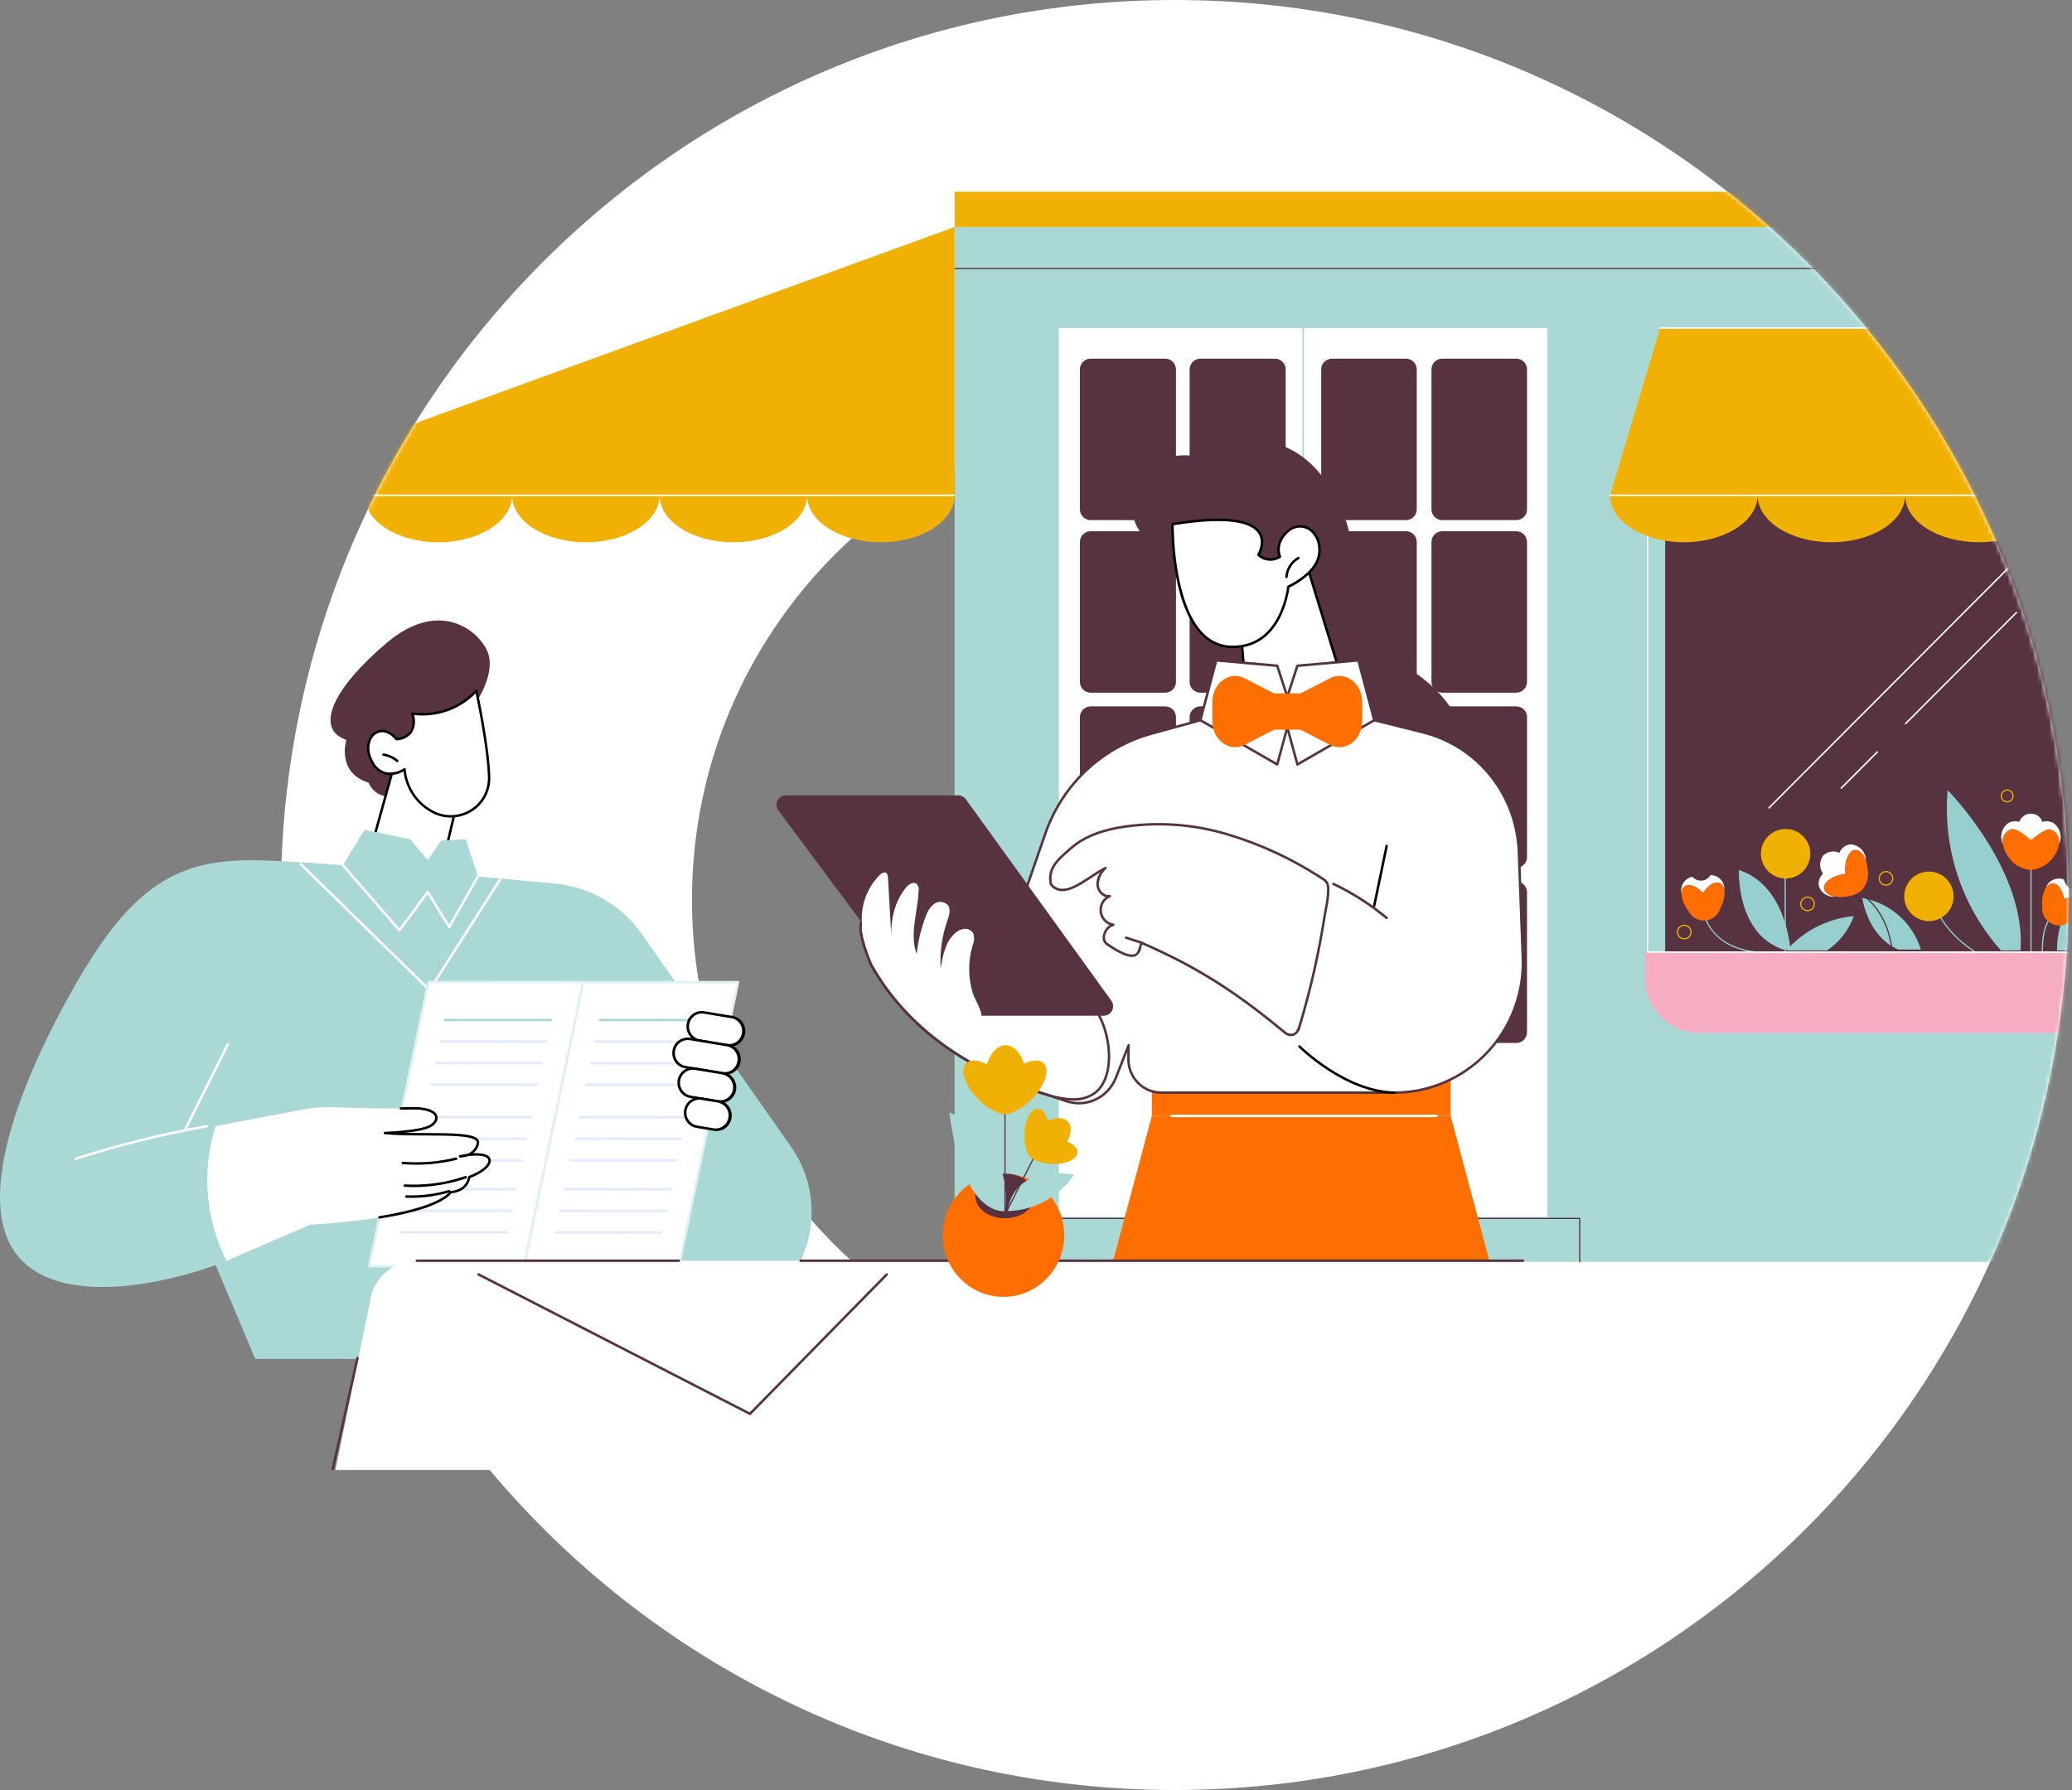 <svg width="500" height="432" viewBox="0 0 500 432" fill="none" xmlns="http://www.w3.org/2000/svg">
<rect x="0" y="0" width="500" height="432" fill="#808080" stroke="none"/>
<g clip-path="url(#clip0_11_5277)">
<path fill-rule="evenodd" clip-rule="evenodd" d="M283.475 432C402.595 432 499.162 335.294 499.162 216C499.162 96.707 402.595 0 283.475 0C164.354 0 67.787 96.707 67.787 216C67.787 335.294 164.354 432 283.475 432ZM284.628 334.973C349.603 334.973 402.276 282.224 402.276 217.155C402.276 152.086 349.603 99.337 284.628 99.337C219.653 99.337 166.98 152.086 166.98 217.155C166.98 282.224 219.653 334.973 284.628 334.973Z" fill="white"/>
<mask id="mask0_11_5277" style="mask-type:alpha" maskUnits="userSpaceOnUse" x="67" y="0" width="433" height="432">
<path d="M499.162 216C499.162 335.294 402.595 432 283.475 432C164.354 432 67.787 335.294 67.787 216C67.787 96.707 164.354 0 283.475 0C402.595 0 499.162 96.707 499.162 216Z" fill="white"/>
</mask>
<g mask="url(#mask0_11_5277)">
<path d="M541.66 54.791H230.353V304.534H541.66V54.791Z" fill="#A9D8D5"/>
<path d="M541.66 64.79H230.353" stroke="#573240" stroke-width="0.29" stroke-linecap="round" stroke-linejoin="round"/>
<path d="M541.66 46.286H230.353V54.781H541.66V46.286Z" fill="#F1B104"/>
<path d="M230.352 54.791V119.546C230.352 125.804 222.384 130.874 212.555 130.874C202.727 130.874 194.76 125.802 194.76 119.546C194.76 125.804 186.79 130.874 176.963 130.874C167.135 130.874 159.166 125.802 159.166 119.546C159.166 125.804 151.198 130.874 141.37 130.874C131.543 130.874 123.576 125.802 123.576 119.546C123.576 125.804 115.608 130.874 105.78 130.874C95.953 130.874 87.983 125.802 87.983 119.546C87.983 125.804 80.017 130.874 70.187 130.874C60.356 130.874 52.391 125.802 52.391 119.546L230.352 54.791Z" fill="#F1B104"/>
<path d="M230.351 119.539H52.381" stroke="white" stroke-width="0.362" stroke-miterlimit="10"/>
<path d="M373.412 79.167H255.519V293.725H373.412V79.167Z" fill="white"/>
<path d="M281.19 167.169H263.179C262.493 167.169 261.835 166.895 261.35 166.409C260.865 165.923 260.593 165.264 260.593 164.577V130.8C260.593 130.459 260.659 130.122 260.789 129.808C260.919 129.494 261.11 129.208 261.35 128.967C261.59 128.726 261.875 128.535 262.189 128.405C262.503 128.275 262.839 128.207 263.179 128.207H281.19C281.876 128.208 282.534 128.481 283.019 128.967C283.504 129.454 283.776 130.113 283.776 130.8V164.577C283.776 165.264 283.504 165.923 283.019 166.409C282.534 166.895 281.876 167.169 281.19 167.169Z" fill="#573240"/>
<path d="M307.668 167.169H289.658C288.971 167.169 288.314 166.895 287.828 166.409C287.343 165.923 287.071 165.264 287.071 164.577V130.8C287.071 130.459 287.138 130.122 287.267 129.808C287.397 129.494 287.588 129.208 287.828 128.967C288.068 128.726 288.354 128.535 288.668 128.405C288.981 128.275 289.318 128.207 289.658 128.207H307.668C308.008 128.207 308.344 128.275 308.658 128.405C308.972 128.535 309.258 128.726 309.498 128.967C309.738 129.208 309.928 129.494 310.058 129.808C310.188 130.122 310.255 130.459 310.255 130.8V164.577C310.254 165.264 309.982 165.923 309.497 166.409C309.012 166.895 308.354 167.168 307.668 167.169Z" fill="#573240"/>
<path d="M281.19 209.44H263.179C262.839 209.44 262.503 209.373 262.189 209.243C261.875 209.112 261.59 208.921 261.35 208.68C261.11 208.44 260.919 208.154 260.789 207.84C260.659 207.525 260.593 207.188 260.593 206.848V173.072C260.593 172.731 260.659 172.394 260.789 172.08C260.919 171.765 261.11 171.48 261.35 171.239C261.59 170.998 261.875 170.807 262.189 170.677C262.503 170.547 262.839 170.479 263.179 170.479H281.19C281.876 170.48 282.534 170.753 283.019 171.239C283.504 171.726 283.776 172.385 283.776 173.072V206.848C283.776 207.535 283.504 208.194 283.019 208.68C282.534 209.166 281.876 209.44 281.19 209.44Z" fill="#573240"/>
<path d="M307.668 209.44H289.658C289.318 209.44 288.981 209.373 288.668 209.243C288.354 209.112 288.068 208.921 287.828 208.68C287.588 208.44 287.397 208.154 287.267 207.84C287.138 207.525 287.071 207.188 287.071 206.848V173.072C287.071 172.731 287.138 172.394 287.267 172.08C287.397 171.765 287.588 171.48 287.828 171.239C288.068 170.998 288.354 170.807 288.668 170.677C288.981 170.547 289.318 170.479 289.658 170.479H307.668C308.008 170.479 308.344 170.547 308.658 170.677C308.972 170.807 309.258 170.998 309.498 171.239C309.738 171.48 309.928 171.765 310.058 172.08C310.188 172.394 310.255 172.731 310.255 173.072V206.848C310.255 207.535 309.982 208.194 309.497 208.68C309.012 209.166 308.354 209.439 307.668 209.44Z" fill="#573240"/>
<path d="M281.19 251.712H263.179C262.839 251.712 262.503 251.645 262.189 251.514C261.875 251.384 261.59 251.193 261.35 250.952C261.11 250.712 260.919 250.426 260.789 250.111C260.659 249.797 260.593 249.46 260.593 249.12V215.343C260.593 215.002 260.659 214.665 260.789 214.351C260.919 214.036 261.11 213.751 261.35 213.51C261.59 213.269 261.875 213.078 262.189 212.948C262.503 212.817 262.839 212.75 263.179 212.75H281.19C281.876 212.751 282.534 213.024 283.019 213.51C283.504 213.996 283.776 214.656 283.776 215.343V249.11C283.778 249.796 283.509 250.456 283.027 250.944C282.544 251.432 281.888 251.708 281.203 251.712H281.19Z" fill="#573240"/>
<path d="M307.668 251.712H289.658C289.318 251.712 288.981 251.645 288.668 251.515C288.354 251.384 288.068 251.193 287.828 250.952C287.588 250.712 287.397 250.426 287.267 250.111C287.138 249.797 287.071 249.46 287.071 249.12V215.343C287.071 214.656 287.343 213.996 287.828 213.51C288.314 213.024 288.971 212.751 289.658 212.75H307.668C308.008 212.75 308.344 212.818 308.658 212.948C308.972 213.078 309.258 213.269 309.498 213.51C309.738 213.751 309.928 214.037 310.058 214.351C310.188 214.665 310.255 215.002 310.255 215.343V249.11C310.256 249.45 310.19 249.788 310.061 250.103C309.932 250.418 309.742 250.705 309.502 250.947C309.263 251.188 308.978 251.38 308.664 251.512C308.35 251.643 308.013 251.711 307.673 251.712H307.668Z" fill="#573240"/>
<path d="M281.19 125.524H263.179C262.839 125.524 262.503 125.456 262.189 125.326C261.875 125.196 261.59 125.005 261.35 124.764C261.11 124.523 260.919 124.237 260.789 123.923C260.659 123.609 260.593 123.271 260.593 122.931V89.152C260.593 88.812 260.659 88.475 260.789 88.16C260.919 87.846 261.11 87.56 261.35 87.32C261.59 87.079 261.875 86.888 262.189 86.757C262.503 86.627 262.839 86.56 263.179 86.56H281.19C281.876 86.56 282.534 86.834 283.019 87.32C283.504 87.806 283.776 88.465 283.776 89.152V122.929C283.776 123.269 283.71 123.607 283.58 123.921C283.45 124.236 283.26 124.522 283.02 124.762C282.78 125.003 282.495 125.195 282.182 125.325C281.868 125.456 281.532 125.523 281.192 125.524H281.19Z" fill="#573240"/>
<path d="M307.668 125.524H289.658C289.318 125.524 288.981 125.456 288.668 125.326C288.354 125.196 288.068 125.005 287.828 124.764C287.588 124.523 287.397 124.237 287.267 123.923C287.138 123.609 287.071 123.271 287.071 122.931V89.152C287.071 88.812 287.138 88.475 287.267 88.16C287.397 87.846 287.588 87.56 287.828 87.32C288.068 87.079 288.354 86.888 288.668 86.757C288.981 86.627 289.318 86.56 289.658 86.56H307.668C308.008 86.56 308.344 86.627 308.658 86.757C308.972 86.888 309.258 87.079 309.498 87.32C309.738 87.56 309.928 87.846 310.058 88.16C310.188 88.475 310.255 88.812 310.255 89.152V122.929C310.255 123.617 309.983 124.276 309.498 124.763C309.013 125.249 308.355 125.523 307.668 125.524Z" fill="#573240"/>
<path d="M339.294 167.169H321.408C320.722 167.169 320.064 166.895 319.579 166.409C319.094 165.923 318.822 165.264 318.822 164.577V130.8C318.821 130.459 318.888 130.122 319.018 129.808C319.148 129.494 319.339 129.208 319.579 128.967C319.819 128.726 320.104 128.535 320.418 128.405C320.732 128.275 321.068 128.207 321.408 128.207H339.294C339.634 128.207 339.97 128.275 340.284 128.405C340.598 128.535 340.883 128.726 341.124 128.967C341.364 129.208 341.554 129.494 341.684 129.808C341.814 130.122 341.881 130.459 341.881 130.8V164.577C341.881 164.917 341.814 165.254 341.684 165.569C341.554 165.883 341.364 166.169 341.124 166.409C340.883 166.65 340.598 166.841 340.284 166.972C339.97 167.102 339.634 167.169 339.294 167.169Z" fill="#573240"/>
<path d="M365.901 167.169H348.017C347.677 167.169 347.341 167.102 347.027 166.972C346.713 166.841 346.428 166.65 346.188 166.409C345.947 166.169 345.757 165.883 345.627 165.568C345.497 165.254 345.43 164.917 345.43 164.577V130.8C345.43 130.459 345.497 130.122 345.627 129.808C345.757 129.494 345.947 129.208 346.188 128.967C346.428 128.726 346.713 128.535 347.027 128.405C347.341 128.275 347.677 128.207 348.017 128.207H365.902C366.242 128.207 366.578 128.275 366.892 128.405C367.206 128.535 367.491 128.726 367.731 128.967C367.972 129.208 368.162 129.494 368.292 129.808C368.422 130.122 368.489 130.459 368.489 130.8V164.577C368.488 165.264 368.215 165.923 367.73 166.409C367.245 166.895 366.587 167.168 365.901 167.169Z" fill="#573240"/>
<path d="M339.294 125.524H321.408C321.069 125.524 320.732 125.456 320.418 125.326C320.104 125.196 319.819 125.005 319.579 124.764C319.339 124.523 319.148 124.237 319.018 123.923C318.888 123.609 318.822 123.271 318.822 122.931V89.152C318.822 88.812 318.888 88.475 319.018 88.16C319.148 87.846 319.339 87.56 319.579 87.32C319.819 87.079 320.104 86.888 320.418 86.757C320.732 86.627 321.069 86.56 321.408 86.56H339.294C339.634 86.56 339.97 86.627 340.284 86.757C340.598 86.888 340.883 87.079 341.124 87.32C341.364 87.56 341.554 87.846 341.684 88.16C341.814 88.475 341.881 88.812 341.881 89.152V122.929C341.881 123.269 341.815 123.607 341.685 123.921C341.555 124.236 341.365 124.522 341.125 124.763C340.885 125.003 340.6 125.195 340.286 125.325C339.972 125.456 339.636 125.523 339.296 125.524H339.294Z" fill="#573240"/>
<path d="M365.901 125.524H348.017C347.677 125.524 347.341 125.456 347.027 125.326C346.713 125.196 346.428 125.005 346.188 124.764C345.948 124.523 345.757 124.237 345.627 123.923C345.497 123.609 345.43 123.271 345.43 122.931V89.152C345.43 88.812 345.497 88.475 345.627 88.16C345.757 87.846 345.948 87.56 346.188 87.32C346.428 87.079 346.713 86.888 347.027 86.757C347.341 86.627 347.677 86.56 348.017 86.56H365.902C366.242 86.56 366.578 86.627 366.892 86.757C367.206 86.888 367.491 87.079 367.731 87.32C367.972 87.56 368.162 87.846 368.292 88.16C368.422 88.475 368.489 88.812 368.489 89.152V122.929C368.489 123.617 368.217 124.276 367.731 124.763C367.246 125.25 366.588 125.523 365.901 125.524Z" fill="#573240"/>
<path d="M339.294 209.44H321.408C321.068 209.44 320.732 209.373 320.418 209.243C320.104 209.112 319.819 208.921 319.579 208.68C319.339 208.44 319.148 208.154 319.018 207.84C318.888 207.525 318.821 207.188 318.822 206.848V173.072C318.821 172.731 318.888 172.394 319.018 172.08C319.148 171.765 319.339 171.48 319.579 171.239C319.819 170.998 320.104 170.807 320.418 170.677C320.732 170.547 321.068 170.479 321.408 170.479H339.294C339.634 170.479 339.97 170.547 340.284 170.677C340.598 170.807 340.883 170.998 341.124 171.239C341.364 171.48 341.554 171.765 341.684 172.08C341.814 172.394 341.881 172.731 341.881 173.072V206.848C341.881 207.188 341.814 207.525 341.684 207.84C341.554 208.154 341.364 208.44 341.124 208.68C340.883 208.921 340.598 209.112 340.284 209.243C339.97 209.373 339.634 209.44 339.294 209.44Z" fill="#573240"/>
<path d="M365.901 209.44H348.017C347.677 209.44 347.341 209.373 347.027 209.243C346.713 209.112 346.428 208.921 346.188 208.68C345.947 208.44 345.757 208.154 345.627 207.84C345.497 207.525 345.43 207.188 345.43 206.848V173.072C345.43 172.731 345.497 172.394 345.627 172.08C345.757 171.765 345.947 171.48 346.188 171.239C346.428 170.998 346.713 170.807 347.027 170.677C347.341 170.547 347.677 170.479 348.017 170.479H365.902C366.242 170.479 366.578 170.547 366.892 170.677C367.206 170.807 367.491 170.998 367.731 171.239C367.972 171.48 368.162 171.765 368.292 172.08C368.422 172.394 368.489 172.731 368.489 173.072V206.848C368.488 207.535 368.216 208.194 367.73 208.68C367.245 209.166 366.587 209.44 365.901 209.44Z" fill="#573240"/>
<path d="M339.294 251.712H321.408C321.068 251.712 320.732 251.645 320.418 251.514C320.104 251.384 319.819 251.193 319.579 250.952C319.339 250.712 319.148 250.426 319.018 250.111C318.888 249.797 318.821 249.46 318.822 249.12V215.343C318.822 214.655 319.094 213.996 319.579 213.51C320.064 213.024 320.722 212.751 321.408 212.75H339.294C339.634 212.75 339.97 212.817 340.284 212.948C340.598 213.078 340.883 213.269 341.124 213.51C341.364 213.751 341.554 214.036 341.684 214.351C341.814 214.665 341.881 215.002 341.881 215.343V249.11C341.884 249.796 341.614 250.456 341.132 250.944C340.65 251.432 339.994 251.708 339.308 251.712H339.294Z" fill="#573240"/>
<path d="M365.901 251.712H348.017C347.677 251.712 347.341 251.645 347.027 251.515C346.713 251.384 346.428 251.193 346.188 250.952C345.947 250.712 345.757 250.426 345.627 250.111C345.497 249.797 345.43 249.46 345.43 249.12V215.343C345.43 215.002 345.497 214.665 345.627 214.351C345.757 214.037 345.947 213.751 346.188 213.51C346.428 213.269 346.713 213.078 347.027 212.948C347.341 212.818 347.677 212.75 348.017 212.75H365.902C366.242 212.75 366.578 212.818 366.892 212.948C367.206 213.078 367.491 213.269 367.731 213.51C367.972 213.751 368.162 214.037 368.292 214.351C368.422 214.665 368.489 215.002 368.489 215.343V249.11C368.49 249.45 368.424 249.788 368.295 250.103C368.166 250.418 367.976 250.705 367.736 250.947C367.496 251.188 367.211 251.38 366.897 251.512C366.584 251.643 366.247 251.711 365.907 251.712H365.901Z" fill="#573240"/>
<path d="M314.47 79.167V294.06" stroke="#A9D8D5" stroke-width="0.362" stroke-miterlimit="10"/>
<path d="M246.736 304.537V294.058H381.203V304.534" stroke="#573240" stroke-width="0.29" stroke-linecap="round" stroke-linejoin="round"/>
<path d="M303.196 173.852C305.861 173.852 308.021 171.687 308.021 169.016C308.021 166.345 305.861 164.179 303.196 164.179C300.531 164.179 298.371 166.345 298.371 169.016C298.371 171.687 300.531 173.852 303.196 173.852Z" fill="#FF6E00"/>
<path d="M325.901 173.852C328.566 173.852 330.726 171.687 330.726 169.016C330.726 166.345 328.566 164.179 325.901 164.179C323.236 164.179 321.076 166.345 321.076 169.016C321.076 171.687 323.236 173.852 325.901 173.852Z" fill="#FF6E00"/>
<path d="M517.618 119.538H401.827V229.781H517.618V119.538Z" fill="#573240"/>
<path d="M522.16 119.538H397.567V229.781H522.16V119.538Z" stroke="white" stroke-width="0.362" stroke-miterlimit="10" stroke-linecap="round"/>
<path d="M426.883 194.964L486.595 135.113" stroke="white" stroke-width="0.362" stroke-miterlimit="10" stroke-linecap="round"/>
<path d="M459.833 174.65L486.597 147.823" stroke="white" stroke-width="0.362" stroke-miterlimit="10" stroke-linecap="round"/>
<path d="M444.307 190.212L453.008 181.488" stroke="white" stroke-width="0.362" stroke-miterlimit="10" stroke-linecap="round"/>
<path d="M522.975 229.783V236.299C522.941 238.04 522.564 239.758 521.867 241.354C521.169 242.95 520.165 244.393 518.911 245.6C517.656 246.807 516.177 247.755 514.557 248.39C512.937 249.025 511.208 249.334 509.469 249.299H410.474C408.735 249.334 407.006 249.025 405.386 248.391C403.766 247.756 402.287 246.808 401.032 245.601C399.778 244.394 398.774 242.952 398.076 241.356C397.379 239.76 397.002 238.042 396.967 236.301V229.783H522.975Z" fill="#F6ACC1"/>
<path d="M463.547 229.162C462.557 225.983 460.71 223.139 458.21 220.943C455.711 218.747 452.654 217.283 449.377 216.714C449.377 216.714 450.651 226.039 458.076 229.162H463.547Z" fill="#96CFCE"/>
<path d="M498.448 229.398C502.329 224.908 507.791 222.091 513.695 221.535C512.554 224.732 510.43 227.485 507.629 229.398H498.448Z" fill="#96CFCE"/>
<path d="M482.86 229.39C478.194 224.162 474.645 218.032 472.432 211.379C470.22 204.726 469.391 197.689 469.995 190.703C469.995 190.703 488.995 209.888 487.585 229.39H482.86Z" fill="#96CFCE"/>
<path d="M496.387 229.395C496.332 224.843 497.731 220.392 500.381 216.693C503.031 212.994 506.792 210.24 511.116 208.833C510.641 212.861 509.37 216.753 507.376 220.284C505.382 223.814 502.707 226.912 499.505 229.395H496.387Z" fill="#96CFCE"/>
<path d="M490.097 207.68V230.111" stroke="#96CFCE" stroke-width="0.29" stroke-miterlimit="10"/>
<path d="M495.159 221.34C495.159 221.34 492.723 222.482 492.844 230.139" stroke="#96CFCE" stroke-width="0.29" stroke-miterlimit="10"/>
<path d="M502.981 218.941C502.904 219.087 502.818 219.227 502.724 219.362C502.896 219.069 503.003 218.741 503.035 218.402C503.068 218.063 503.026 217.721 502.913 217.4C502.357 216.13 500.272 215.983 498.111 216.992C497.715 214.625 496.417 212.983 495.056 213.241C494.738 213.324 494.442 213.475 494.188 213.683C493.933 213.891 493.726 214.15 493.58 214.445C493.634 214.313 493.694 214.183 493.761 214.057C494.108 213.249 494.758 212.61 495.572 212.278C496.385 211.946 497.297 211.949 498.109 212.285C498.167 212.711 498.325 213.118 498.572 213.471C498.818 213.823 499.145 214.112 499.525 214.313C499.905 214.514 500.328 214.622 500.757 214.627C501.187 214.631 501.612 214.533 501.997 214.341C502.731 214.825 503.246 215.578 503.43 216.439C503.615 217.3 503.453 218.199 502.981 218.941Z" fill="white"/>
<path d="M499.739 222.274C499.106 222.849 498.313 223.214 497.466 223.321C496.619 223.428 495.76 223.272 495.005 222.873C494.25 222.473 493.636 221.851 493.246 221.09C492.857 220.329 492.711 219.467 492.828 218.62C492.576 215.926 493.568 213.516 495.048 213.237C496.409 212.979 497.709 214.624 498.103 216.987C500.264 215.979 502.358 216.126 502.906 217.396C503.525 218.782 502.102 220.962 499.739 222.274Z" fill="#FF6E00"/>
<path d="M495.72 206.558C495.105 207.527 494.274 208.339 493.291 208.929C492.309 209.52 491.202 209.872 490.059 209.959C488.906 209.867 487.791 209.501 486.807 208.891C485.823 208.282 484.998 207.446 484.4 206.454C482.685 203.819 482.99 201.019 485.083 200.196C486.087 199.981 487.135 200.116 488.053 200.578C488.97 201.04 489.703 201.802 490.13 202.738C490.543 201.792 491.28 201.025 492.208 200.576C493.137 200.127 494.195 200.025 495.191 200.289C497.25 201.147 497.495 203.956 495.72 206.558Z" fill="#FF6E00"/>
<path d="M446.712 214.389C446.712 214.389 455.161 217.191 456.616 229.531" stroke="#573240" stroke-width="0.29" stroke-miterlimit="10" stroke-linecap="round"/>
<path d="M450.268 207.677C449.716 206.105 448.743 205.068 447.695 205.133C446.197 205.226 445.122 207.54 445.292 210.321C445.305 210.526 445.324 210.727 445.351 210.925C445.139 210.944 444.923 210.97 444.704 211.004C441.968 211.447 439.947 213.009 440.184 214.492C440.337 215.456 441.408 216.151 442.891 216.399C442.038 216.501 441.176 216.303 440.452 215.841C439.728 215.378 439.186 214.679 438.918 213.862C438.816 213.313 438.856 212.747 439.035 212.218C439.214 211.689 439.526 211.215 439.942 210.842C439.474 210.217 439.221 209.457 439.221 208.676C439.221 207.895 439.474 207.135 439.942 206.51C440.446 206.008 441.092 205.673 441.793 205.549C442.493 205.425 443.214 205.518 443.86 205.816C444.085 205.262 444.455 204.78 444.932 204.42C445.408 204.06 445.973 203.836 446.567 203.773C447.564 203.83 448.502 204.265 449.19 204.991C449.877 205.716 450.263 206.677 450.268 207.677Z" fill="white"/>
<path d="M450.72 209.986C450.859 210.89 450.788 211.813 450.513 212.685C450.239 213.557 449.768 214.355 449.137 215.016C448.09 215.778 446.862 216.251 445.574 216.387C442.838 216.831 440.429 215.983 440.189 214.504C439.95 213.026 441.97 211.457 444.71 211.016C444.928 210.981 445.145 210.954 445.355 210.937C445.328 210.738 445.309 210.54 445.297 210.333C445.127 207.558 446.2 205.239 447.699 205.144C449.198 205.049 450.55 207.216 450.72 209.986Z" fill="#FF6E00"/>
<path d="M455.11 213.622C456.011 213.622 456.741 212.891 456.741 211.988C456.741 211.086 456.011 210.354 455.11 210.354C454.209 210.354 453.479 211.086 453.479 211.988C453.479 212.891 454.209 213.622 455.11 213.622Z" stroke="#F1B104" stroke-width="0.29" stroke-miterlimit="10"/>
<path d="M436.19 219.776C437.091 219.776 437.821 219.044 437.821 218.141C437.821 217.239 437.091 216.507 436.19 216.507C435.289 216.507 434.559 217.239 434.559 218.141C434.559 219.044 435.289 219.776 436.19 219.776Z" stroke="#F1B104" stroke-width="0.29" stroke-miterlimit="10"/>
<path d="M406.439 226.586C407.34 226.586 408.07 225.854 408.07 224.952C408.07 224.049 407.34 223.317 406.439 223.317C405.539 223.317 404.809 224.049 404.809 224.952C404.809 225.854 405.539 226.586 406.439 226.586Z" stroke="#F1B104" stroke-width="0.29" stroke-miterlimit="10"/>
<path d="M484.357 193.512C485.141 193.512 485.776 192.874 485.776 192.088C485.776 191.302 485.141 190.665 484.357 190.665C483.574 190.665 482.938 191.302 482.938 192.088C482.938 192.874 483.574 193.512 484.357 193.512Z" stroke="#F1B104" stroke-width="0.29" stroke-miterlimit="10"/>
<path d="M466.415 216.897C466.415 216.897 467.52 223.878 476.674 229.78" stroke="#96CFCE" stroke-width="0.29" stroke-miterlimit="10"/>
<path d="M465.474 222.297C468.766 222.297 471.435 219.622 471.435 216.322C471.435 213.022 468.766 210.347 465.474 210.347C462.182 210.347 459.513 213.022 459.513 216.322C459.513 219.622 462.182 222.297 465.474 222.297Z" fill="#F1B104"/>
<path d="M432.046 229.162C432.046 229.162 431.11 213.652 419.622 209.964C419.622 209.964 418.87 225.236 430.256 229.162H432.046Z" fill="#96CFCE"/>
<path d="M431.049 229.39C435.226 224.633 441.066 221.662 447.365 221.089C446.139 224.475 443.868 227.383 440.882 229.39H431.049Z" fill="#96CFCE"/>
<path d="M430.785 207.677V230.108" stroke="#96CFCE" stroke-width="0.29" stroke-miterlimit="10"/>
<path d="M430.896 212.013C434.188 212.013 436.857 209.338 436.857 206.038C436.857 202.738 434.188 200.063 430.896 200.063C427.604 200.063 424.935 202.738 424.935 206.038C424.935 209.338 427.604 212.013 430.896 212.013Z" fill="#F1B104"/>
<path d="M411.637 221.734C411.637 221.734 413.496 228.744 423.885 229.782" stroke="#96CFCE" stroke-width="0.29" stroke-miterlimit="10"/>
<path d="M416.117 214.495C416.132 214.66 416.137 214.826 416.131 214.991C416.116 214.651 416.027 214.318 415.87 214.016C415.713 213.714 415.492 213.45 415.223 213.243C414.065 212.482 412.235 213.5 410.968 215.532C409.349 213.766 407.365 213.098 406.364 214.059C406.143 214.303 405.977 214.592 405.878 214.905C405.778 215.219 405.746 215.55 405.785 215.877C405.757 215.738 405.737 215.597 405.725 215.456C405.578 214.59 405.777 213.702 406.277 212.981C406.778 212.261 407.541 211.766 408.403 211.604C408.684 211.929 409.038 212.182 409.437 212.343C409.835 212.504 410.267 212.567 410.694 212.527C411.122 212.488 411.534 212.347 411.897 212.116C412.259 211.885 412.562 211.571 412.779 211.199C413.655 211.201 414.497 211.547 415.121 212.164C415.745 212.78 416.103 213.617 416.117 214.495Z" fill="white"/>
<path d="M415.207 219.065C414.991 219.892 414.526 220.632 413.875 221.184C413.225 221.737 412.42 222.076 411.57 222.155C410.721 222.234 409.867 222.049 409.126 221.625C408.385 221.202 407.792 220.56 407.428 219.787C405.746 217.669 405.267 215.105 406.357 214.065C407.36 213.102 409.343 213.768 410.959 215.539C412.229 213.504 414.056 212.489 415.214 213.25C416.479 214.053 416.474 216.669 415.207 219.065Z" fill="#FF6E00"/>
<path d="M397.568 229.779H522.161" stroke="white" stroke-width="0.362" stroke-miterlimit="10" stroke-linecap="round"/>
<path d="M496.855 203.787C497.025 203.099 496.95 202.372 496.643 201.733C496.336 201.094 495.816 200.582 495.173 200.285C493.731 199.681 491.764 201.488 490.11 202.733C488.484 201.453 486.538 199.616 485.063 200.191C484.393 200.489 483.851 201.016 483.533 201.678C483.216 202.339 483.142 203.092 483.327 203.802C482.904 202.92 482.805 201.917 483.047 200.97C483.289 200.022 483.857 199.19 484.65 198.619C485.05 198.398 485.49 198.26 485.944 198.214C486.398 198.169 486.856 198.217 487.292 198.355C487.49 197.772 487.865 197.265 488.365 196.907C488.865 196.549 489.464 196.356 490.079 196.356C490.694 196.356 491.293 196.549 491.793 196.907C492.293 197.265 492.668 197.772 492.866 198.355C493.301 198.217 493.76 198.169 494.214 198.214C494.669 198.26 495.109 198.398 495.508 198.619C496.304 199.184 496.875 200.012 497.121 200.958C497.367 201.903 497.273 202.905 496.855 203.787Z" fill="white"/>
<path d="M530.912 119.539C530.912 125.798 522.944 130.866 513.117 130.866C503.289 130.866 495.32 125.794 495.32 119.539C495.32 125.798 487.352 130.866 477.524 130.866C467.697 130.866 459.727 125.794 459.727 119.539C459.727 125.798 451.759 130.866 441.929 130.866C432.098 130.866 424.133 125.794 424.133 119.539C424.133 125.798 416.165 130.866 406.337 130.866C396.508 130.866 388.538 125.794 388.538 119.539L400.611 79.166H518.854L530.912 119.539Z" fill="#F1B104"/>
<path d="M388.535 119.538H530.912" stroke="white" stroke-width="0.362" stroke-miterlimit="10" stroke-linecap="round"/>
<path d="M400.603 79.166H518.846" stroke="white" stroke-width="0.362" stroke-miterlimit="10" stroke-linecap="round"/>
</g>
<path d="M285.38 256.312H342.647C346.746 256.312 350.066 248.859 350.066 253.169V269.321H277.964V264.118C277.927 262.088 278.687 260.125 280.077 258.662C281.468 257.198 283.375 256.353 285.38 256.312Z" fill="#FF6E00"/>
<path d="M277.959 269.323H350.063L359.409 304.273H268.613L277.959 269.323Z" fill="#FF6E00"/>
<path d="M346.67 269.623H282.711C282.632 269.623 282.557 269.591 282.502 269.535C282.446 269.479 282.415 269.403 282.415 269.323C282.415 269.244 282.446 269.168 282.502 269.111C282.557 269.055 282.632 269.024 282.711 269.024H346.67C346.748 269.024 346.824 269.055 346.879 269.111C346.935 269.168 346.966 269.244 346.966 269.323C346.966 269.403 346.935 269.479 346.879 269.535C346.824 269.591 346.748 269.623 346.67 269.623Z" fill="white"/>
<path d="M327.293 184.492H352.767C352.767 184.492 356.989 173.197 341.398 162.277C325.807 151.357 323.289 151.921 323.301 140.208C323.313 128.495 304.248 142.941 304.248 142.941L327.293 184.492Z" fill="#573240"/>
<path d="M289.667 173.811L277.848 177.057C271.971 178.671 266.571 181.709 262.113 185.908C257.654 190.107 254.271 195.341 252.255 201.159L237.625 243.369L253.129 264.343L257.336 265.76C259.66 266.54 262.19 266.39 264.409 265.342C266.627 264.293 268.365 262.425 269.267 260.12L272.334 252.29L272.303 255.591C272.293 256.651 272.491 257.703 272.885 258.686C273.278 259.668 273.86 260.562 274.597 261.316C275.334 262.069 276.21 262.668 277.177 263.076C278.143 263.485 279.18 263.695 280.227 263.696H336.471C340.646 263.694 344.778 262.838 348.619 261.181C352.46 259.525 355.932 257.1 358.826 254.053C361.721 251.006 363.978 247.399 365.464 243.448C366.95 239.496 367.634 235.282 367.474 231.057L366.514 205.435C366.266 198.768 363.881 192.365 359.721 187.192C355.562 182.019 349.852 178.358 343.455 176.762L331.626 173.811H289.667Z" fill="white"/>
<path d="M260.353 266.551C259.296 266.551 258.246 266.379 257.244 266.041L253.037 264.624C252.98 264.605 252.931 264.569 252.895 264.52L237.389 243.546C237.361 243.507 237.342 243.461 237.334 243.413C237.327 243.364 237.331 243.315 237.347 243.269L251.981 201.063C254.012 195.199 257.422 189.923 261.915 185.691C266.409 181.459 271.852 178.397 277.774 176.77L289.589 173.526C289.615 173.518 289.641 173.515 289.668 173.514H331.623C331.647 173.515 331.671 173.518 331.694 173.524L343.525 176.471C349.984 178.083 355.749 181.78 359.949 187.003C364.15 192.226 366.557 198.692 366.808 205.424L367.768 231.045C367.93 235.311 367.24 239.566 365.741 243.555C364.241 247.544 361.962 251.186 359.04 254.262C356.118 257.339 352.613 259.787 348.734 261.459C344.856 263.132 340.685 263.996 336.47 263.998H280.226C279.14 263.997 278.065 263.778 277.063 263.354C276.06 262.93 275.151 262.31 274.387 261.528C273.623 260.746 273.019 259.819 272.611 258.8C272.203 257.781 271.998 256.69 272.008 255.59L272.024 253.893L269.541 260.233C268.809 262.096 267.543 263.694 265.905 264.821C264.267 265.947 262.333 266.55 260.353 266.551ZM253.311 264.085L257.429 265.472C259.681 266.228 262.133 266.083 264.283 265.068C266.433 264.052 268.118 262.243 268.993 260.01L272.06 252.181C272.085 252.116 272.132 252.062 272.192 252.028C272.253 251.994 272.323 251.983 272.391 251.996C272.459 252.01 272.52 252.047 272.564 252.101C272.607 252.156 272.63 252.224 272.629 252.294L272.6 255.595C272.59 256.616 272.78 257.628 273.159 258.574C273.538 259.52 274.098 260.381 274.807 261.107C275.517 261.832 276.361 262.408 277.291 262.801C278.222 263.195 279.22 263.397 280.228 263.397H336.472C340.607 263.395 344.7 262.549 348.505 260.907C352.31 259.266 355.749 256.864 358.616 253.846C361.483 250.827 363.719 247.254 365.191 243.34C366.662 239.426 367.339 235.252 367.18 231.067L366.219 205.445C365.953 198.849 363.584 192.519 359.468 187.4C355.352 182.281 349.709 178.65 343.385 177.05L331.59 174.112H289.709L277.931 177.348C272.1 178.95 266.742 181.964 262.319 186.13C257.895 190.297 254.539 195.49 252.54 201.263L237.957 243.318L253.311 264.085Z" fill="#573240"/>
<path d="M267.609 255.494C267.537 258.545 266.675 261.819 264.298 263.697C261.239 266.111 256.856 265.426 253.13 264.345C235.447 259.19 219.499 249.251 210.332 233.082C209.953 232.415 206.589 224.24 207.967 222.395C209.263 220.659 212.481 223.956 214.583 224.403C223.692 226.342 232.672 228.857 241.47 231.933C245.99 233.514 250.458 235.24 254.872 237.111C258.245 238.543 261.115 238.929 263.364 242.028C266.199 245.924 267.691 250.655 267.609 255.494Z" fill="white"/>
<path d="M258.989 265.633C256.975 265.575 254.978 265.237 253.055 264.628C233.333 258.879 218.469 248.021 210.081 233.227C209.795 232.721 206.2 224.268 207.736 222.211C208.723 220.889 210.476 221.92 212.176 222.918C212.941 223.429 213.774 223.829 214.649 224.107C223.769 226.05 232.76 228.568 241.57 231.647C246.089 233.226 250.604 234.975 254.992 236.834C255.75 237.156 256.483 237.425 257.192 237.685C259.674 238.595 261.816 239.38 263.612 241.846C266.492 245.792 268.003 250.591 267.91 255.497C267.858 257.677 267.345 261.672 264.486 263.929C262.896 265.109 260.959 265.71 258.989 265.633ZM208.995 222.187C208.843 222.181 208.691 222.212 208.553 222.28C208.416 222.347 208.296 222.448 208.207 222.573C207.001 224.187 210.033 231.934 210.593 232.928C218.902 247.583 233.642 258.347 253.217 264.052C256.401 264.977 260.995 265.928 264.122 263.46C266.789 261.354 267.27 257.56 267.317 255.486C267.406 250.712 265.936 246.043 263.134 242.203C261.444 239.88 259.38 239.123 256.99 238.246C256.274 237.983 255.529 237.712 254.762 237.385C250.387 235.527 245.883 233.787 241.376 232.207C232.588 229.139 223.62 226.63 214.524 224.695C213.586 224.407 212.694 223.984 211.876 223.438C211.017 222.812 210.032 222.385 208.991 222.187H208.995Z" fill="#573240"/>
<path d="M253.131 264.64C253.103 264.64 253.075 264.636 253.049 264.628C233.327 258.879 218.463 248.021 210.075 233.227C209.789 232.721 206.194 224.269 207.73 222.211C207.754 222.18 207.783 222.154 207.817 222.134C207.85 222.114 207.887 222.101 207.925 222.096C207.964 222.091 208.003 222.093 208.04 222.103C208.078 222.113 208.113 222.13 208.144 222.154C208.175 222.178 208.201 222.207 208.22 222.241C208.24 222.275 208.253 222.313 208.258 222.352C208.263 222.391 208.261 222.43 208.251 222.468C208.241 222.506 208.224 222.542 208.201 222.573C206.995 224.187 210.027 231.934 210.587 232.929C218.896 247.584 233.636 258.347 253.211 264.053C253.28 264.072 253.339 264.116 253.378 264.177C253.417 264.237 253.433 264.31 253.424 264.382C253.414 264.453 253.378 264.519 253.324 264.566C253.27 264.613 253.201 264.639 253.13 264.639L253.131 264.64Z" fill="#573240"/>
<path d="M189.642 191.954H231.246C231.588 191.954 231.925 192.033 232.233 192.184C232.541 192.336 232.81 192.556 233.021 192.829L268.126 241.424C268.388 241.762 268.551 242.167 268.597 242.594C268.642 243.021 268.568 243.452 268.383 243.839C268.198 244.225 267.909 244.551 267.55 244.779C267.191 245.007 266.775 245.128 266.351 245.128H225.873C225.539 245.129 225.209 245.053 224.907 244.909C224.605 244.764 224.338 244.553 224.127 244.291L187.896 195.694C187.625 195.359 187.453 194.953 187.401 194.523C187.349 194.093 187.418 193.656 187.601 193.265C187.784 192.873 188.073 192.542 188.434 192.31C188.796 192.078 189.215 191.955 189.642 191.954Z" fill="#573240"/>
<path d="M212.363 211.104C212.754 210.74 213.31 210.384 213.777 210.641C214.184 210.863 214.258 211.412 214.285 211.879C214.543 216.454 214.802 221.029 215.062 225.604C215.007 221.513 216.056 217.283 218.671 214.161C219.31 213.393 220.452 212.671 221.212 213.318C221.41 213.546 221.554 213.816 221.635 214.109C221.716 214.401 221.731 214.708 221.68 215.007C221.455 220.144 219.427 225.455 221.208 230.263C221.526 227.198 222.242 224.189 223.337 221.314C223.697 220.1 224.398 219.017 225.354 218.198C225.844 217.808 226.458 217.616 227.08 217.657C227.702 217.699 228.287 217.971 228.722 218.423C229.526 219.484 229.029 220.996 228.586 222.258C227.302 225.927 226.762 229.821 226.998 233.707C227.49 230.681 228.104 227.419 230.33 225.342C230.962 224.701 231.785 224.289 232.672 224.171C233.114 224.121 233.561 224.204 233.956 224.41C234.352 224.616 234.678 224.936 234.895 225.33C235.175 226.285 235.101 227.31 234.687 228.214C233.614 231.891 233.612 235.803 234.68 239.481C235.47 242.22 238.857 245.908 235.274 248.046C233.992 248.71 232.527 248.916 231.115 248.632C227.126 248.052 223.656 245.61 220.538 243.022C217.287 240.451 214.415 237.425 212.007 234.034C209.593 230.619 208.191 226.578 207.966 222.384C207.871 220.296 208.214 218.212 208.972 216.267C209.73 214.323 210.886 212.564 212.363 211.104Z" fill="white"/>
<path d="M313.624 247.585C313.369 248.432 313.002 249.392 312.171 249.669C311.834 249.774 311.477 249.795 311.131 249.729C310.785 249.664 310.46 249.514 310.183 249.293C298.691 239.789 289.527 233.668 275.915 227.732C274.186 226.977 276.92 234.637 267.074 227.798C265.522 226.719 266.82 223.5 268.677 223.185C267.901 223.074 267.183 222.708 266.633 222.144C266.083 221.579 265.732 220.847 265.633 220.06C265.534 219.273 265.693 218.475 266.086 217.789C266.479 217.103 267.084 216.567 267.808 216.263C266.319 216.545 264.936 215.041 264.863 213.509C264.888 212.741 265.069 211.987 265.397 211.294C265.724 210.601 266.189 209.984 266.764 209.483C262.647 211.508 256.876 217.413 253.616 213.433C252.742 209.4 255.524 207.253 258.61 204.556C261.697 201.859 265.72 200.528 269.723 199.765C278.688 198.2 287.889 198.783 296.591 201.466C304.244 203.794 311.546 207.171 318.294 211.504C319.955 212.55 320.51 212.776 320.534 214.719C320.409 216.883 320.11 219.034 319.64 221.149C318.971 225.427 318.163 229.68 317.216 233.909C316.182 238.51 314.985 243.069 313.624 247.585Z" fill="white"/>
<path d="M311.544 250.066C310.981 250.07 310.434 249.879 309.991 249.527C299.561 240.901 290.201 234.291 275.794 228.008C275.72 227.976 275.686 227.978 275.679 227.981C275.581 228.028 275.474 228.444 275.405 228.713C275.358 229.158 275.202 229.584 274.95 229.953C274.699 230.322 274.361 230.621 273.966 230.824C272.63 231.327 270.32 230.418 266.904 228.05C266.549 227.773 266.287 227.391 266.154 226.957C266.022 226.524 266.025 226.059 266.163 225.627C266.372 224.656 266.939 223.802 267.748 223.24C267.113 222.987 266.556 222.568 266.133 222.026C265.711 221.483 265.438 220.837 265.344 220.153C265.249 219.468 265.336 218.771 265.595 218.132C265.854 217.493 266.277 216.935 266.819 216.515C266.462 216.413 266.128 216.238 265.839 216.002C265.468 215.702 265.163 215.327 264.943 214.902C264.723 214.476 264.593 214.008 264.561 213.529C264.543 212.452 264.874 211.4 265.502 210.531C264.876 210.915 264.224 211.349 263.547 211.796C260.003 214.145 255.986 216.808 253.379 213.629C253.349 213.592 253.328 213.549 253.318 213.502C252.451 209.509 254.987 207.307 257.922 204.762L258.409 204.339C261.087 202.003 264.765 200.414 269.659 199.48C278.67 197.913 287.917 198.498 296.665 201.189C304.343 203.524 311.669 206.912 318.44 211.259L318.723 211.436C320.188 212.353 320.795 212.731 320.823 214.725C320.783 216.299 320.59 217.866 320.246 219.402C320.128 220.03 320.016 220.621 319.924 221.205C319.26 225.472 318.444 229.77 317.498 233.982C316.468 238.574 315.257 243.182 313.902 247.677C313.827 248.162 313.638 248.622 313.353 249.019C313.067 249.416 312.692 249.738 312.259 249.958C312.027 250.032 311.786 250.069 311.544 250.066ZM275.692 227.38C275.809 227.383 275.924 227.409 276.03 227.459C290.501 233.769 299.897 240.403 310.367 249.063C310.605 249.253 310.885 249.381 311.183 249.437C311.48 249.493 311.787 249.476 312.077 249.386C312.754 249.159 313.081 248.345 313.34 247.499C314.691 243.016 315.896 238.423 316.923 233.845C317.866 229.646 318.68 225.361 319.343 221.108C319.434 220.514 319.548 219.917 319.667 219.285C320.002 217.789 320.192 216.262 320.234 214.728C320.213 213.064 319.831 212.827 318.416 211.942L318.132 211.764C311.407 207.446 304.131 204.08 296.505 201.76C287.846 199.096 278.692 198.516 269.773 200.066C264.985 200.978 261.395 202.524 258.798 204.789L258.31 205.214C255.423 207.718 253.14 209.7 253.884 213.299C256.157 215.981 259.752 213.597 263.229 211.292C264.321 210.531 265.458 209.838 266.633 209.215C266.696 209.185 266.767 209.178 266.835 209.196C266.902 209.214 266.961 209.256 267.001 209.313C267.042 209.371 267.06 209.441 267.054 209.512C267.048 209.582 267.018 209.648 266.969 209.698C266.426 210.172 265.984 210.753 265.672 211.407C265.361 212.06 265.185 212.771 265.155 213.496C265.182 213.891 265.289 214.275 265.47 214.625C265.65 214.976 265.901 215.284 266.206 215.531C266.417 215.712 266.664 215.846 266.931 215.922C267.197 215.998 267.477 216.015 267.75 215.971C267.823 215.956 267.898 215.969 267.961 216.007C268.024 216.046 268.071 216.107 268.092 216.178C268.113 216.25 268.107 216.327 268.074 216.394C268.042 216.461 267.986 216.514 267.917 216.541C267.254 216.82 266.7 217.313 266.34 217.942C265.98 218.571 265.835 219.303 265.925 220.024C266.016 220.745 266.338 221.416 266.842 221.934C267.346 222.452 268.004 222.788 268.715 222.89C268.785 222.901 268.849 222.936 268.895 222.989C268.942 223.043 268.968 223.111 268.969 223.183C268.97 223.254 268.946 223.323 268.901 223.378C268.856 223.433 268.793 223.47 268.723 223.482C268.219 223.641 267.768 223.936 267.418 224.337C267.069 224.738 266.835 225.228 266.741 225.754C266.642 226.07 266.636 226.409 266.725 226.729C266.813 227.048 266.992 227.335 267.239 227.553C270.435 229.772 272.634 230.689 273.761 230.264C274.459 230.002 274.658 229.236 274.835 228.561C274.968 228.052 275.084 227.612 275.424 227.445C275.508 227.402 275.6 227.38 275.693 227.379L275.692 227.38Z" fill="#573240"/>
<path d="M275.668 227.875C275.637 227.875 275.606 227.87 275.577 227.861L271.642 226.588C271.567 226.563 271.505 226.509 271.469 226.439C271.434 226.368 271.427 226.285 271.451 226.21C271.476 226.134 271.529 226.071 271.598 226.035C271.668 225.999 271.75 225.993 271.824 226.017L275.76 227.29C275.828 227.311 275.886 227.356 275.924 227.418C275.962 227.479 275.976 227.551 275.965 227.623C275.954 227.694 275.918 227.759 275.863 227.805C275.809 227.851 275.74 227.876 275.668 227.875Z" fill="#573240"/>
<path d="M334.618 221.841C334.549 221.841 334.483 221.816 334.43 221.772C330.52 218.519 326.227 215.77 321.648 213.588C321.577 213.554 321.522 213.493 321.495 213.418C321.469 213.344 321.473 213.261 321.506 213.19C321.539 213.118 321.599 213.062 321.673 213.035C321.747 213.008 321.828 213.012 321.899 213.046C326.523 215.248 330.86 218.024 334.808 221.309C334.855 221.348 334.889 221.4 334.905 221.459C334.921 221.518 334.92 221.581 334.9 221.639C334.88 221.697 334.843 221.747 334.794 221.783C334.745 221.819 334.686 221.839 334.626 221.84L334.618 221.841Z" fill="#573240"/>
<path d="M336.472 263.996H336.466C324.476 263.779 313.48 252.877 313.37 252.768C313.314 252.712 313.283 252.637 313.282 252.557C313.282 252.478 313.313 252.402 313.368 252.345C313.423 252.289 313.498 252.257 313.576 252.256C313.655 252.256 313.73 252.287 313.786 252.343C313.894 252.452 324.725 263.186 336.477 263.398C336.555 263.398 336.63 263.43 336.685 263.487C336.74 263.543 336.771 263.62 336.77 263.699C336.77 263.779 336.738 263.855 336.682 263.911C336.626 263.966 336.551 263.996 336.472 263.996Z" fill="black"/>
<path d="M331.624 218.841C331.604 218.841 331.583 218.839 331.563 218.835C331.525 218.827 331.489 218.811 331.457 218.789C331.425 218.767 331.398 218.739 331.377 218.706C331.356 218.673 331.341 218.636 331.334 218.597C331.327 218.559 331.328 218.519 331.336 218.481L334.33 204.09C334.349 204.016 334.396 203.953 334.461 203.913C334.525 203.873 334.603 203.859 334.677 203.875C334.751 203.891 334.816 203.935 334.859 203.998C334.902 204.061 334.919 204.138 334.908 204.214L331.913 218.604C331.899 218.671 331.863 218.731 331.81 218.774C331.758 218.817 331.692 218.841 331.624 218.841Z" fill="black"/>
<path d="M308.113 148.311C308.113 148.311 335.069 145.272 322.797 120.931C310.526 96.59 289.543 110.31 289.543 110.31C289.543 110.31 276.869 106.889 273.717 119.493C270.565 132.098 286.81 134.989 286.81 134.989L308.113 148.311Z" fill="#573240"/>
<path d="M315.12 135.628L322.944 161.118L311.908 171.728L300.364 163.697L299.304 150.669L315.12 135.628Z" fill="white"/>
<path d="M311.911 172.027C311.852 172.027 311.793 172.008 311.744 171.974L300.201 163.944C300.165 163.918 300.134 163.885 300.112 163.847C300.09 163.808 300.077 163.765 300.073 163.721L299.014 150.692C299.01 150.648 299.016 150.603 299.032 150.561C299.048 150.519 299.073 150.481 299.105 150.45L314.916 135.409C314.953 135.374 314.997 135.349 315.046 135.336C315.095 135.324 315.146 135.324 315.194 135.337C315.243 135.35 315.287 135.375 315.324 135.41C315.36 135.445 315.386 135.489 315.401 135.538L323.23 161.028C323.246 161.081 323.247 161.138 323.233 161.193C323.219 161.247 323.19 161.296 323.15 161.335L312.113 171.944C312.059 171.997 311.987 172.027 311.911 172.027ZM300.651 163.532L311.881 171.344L322.611 161.029L314.981 136.171L299.616 150.788L300.651 163.532Z" fill="black"/>
<path d="M282.946 126.503C282.946 126.503 282.445 155.894 297.265 156.123C309.544 156.313 310.885 141.599 310.885 141.599C310.885 141.599 315.583 139.532 317.586 135.975C318.996 133.472 318.723 129.683 316.043 127.731C312.473 125.131 307.16 130.072 308.873 134.355C308.873 134.355 306.541 136.155 303.663 133.917C303.663 133.917 311.055 121.922 282.946 126.503Z" fill="white"/>
<path d="M297.499 156.423H297.262C295.853 156.409 294.463 156.103 293.175 155.525C291.888 154.947 290.731 154.109 289.775 153.062C282.415 145.356 282.638 127.266 282.653 126.498C282.654 126.428 282.68 126.361 282.725 126.308C282.771 126.255 282.833 126.219 282.901 126.208C294.776 124.274 301.924 125.011 304.143 128.4C305.558 130.561 304.462 133.053 304.052 133.833C304.672 134.341 305.428 134.651 306.224 134.723C307.019 134.794 307.817 134.624 308.516 134.234C307.662 131.751 308.996 129.241 310.647 127.927C312.464 126.478 314.599 126.31 316.216 127.489C319.059 129.559 319.275 133.583 317.844 136.125C316 139.401 312.013 141.404 311.159 141.803C310.952 143.471 308.96 156.423 297.499 156.423ZM283.239 126.758C283.239 128.999 283.468 145.598 290.198 152.647C291.101 153.636 292.194 154.428 293.409 154.975C294.625 155.521 295.938 155.81 297.268 155.825H297.494C309.156 155.825 310.577 141.713 310.589 141.57C310.594 141.517 310.613 141.465 310.644 141.422C310.675 141.378 310.717 141.344 310.766 141.322C310.812 141.303 315.4 139.253 317.329 135.826C318.633 133.514 318.445 129.848 315.869 127.973C315.126 127.489 314.246 127.268 313.366 127.345C312.487 127.421 311.657 127.791 311.007 128.395C309.473 129.618 308.236 131.968 309.144 134.241C309.169 134.301 309.173 134.368 309.157 134.432C309.14 134.495 309.104 134.551 309.053 134.591C308.205 135.146 307.201 135.404 306.195 135.325C305.188 135.245 304.236 134.833 303.483 134.152C303.425 134.107 303.385 134.042 303.372 133.969C303.359 133.896 303.373 133.82 303.412 133.757C303.429 133.729 305.103 130.947 303.647 128.726C302.224 126.557 297.524 124.464 283.239 126.758Z" fill="black"/>
<path d="M310.441 139.528H310.423C310.345 139.523 310.272 139.486 310.221 139.427C310.17 139.367 310.144 139.289 310.149 139.21C310.223 138.217 310.539 137.258 311.069 136.419C311.599 135.579 312.326 134.887 313.186 134.402C313.255 134.365 313.336 134.356 313.411 134.379C313.486 134.402 313.549 134.454 313.586 134.524C313.623 134.594 313.632 134.676 313.609 134.752C313.587 134.828 313.535 134.892 313.466 134.929C312.694 135.364 312.041 135.986 311.565 136.74C311.089 137.493 310.805 138.354 310.739 139.246C310.735 139.323 310.701 139.395 310.646 139.447C310.59 139.5 310.517 139.529 310.441 139.528Z" fill="black"/>
<path d="M309.548 171.513L313.085 160.676L327.8 159.367L331.626 173.811L313.082 184.493L309.548 171.513Z" fill="white"/>
<path d="M313.083 184.796C313.044 184.795 313.005 184.787 312.97 184.772C312.928 184.755 312.891 184.728 312.861 184.694C312.832 184.66 312.81 184.619 312.798 184.576L309.262 171.596C309.245 171.539 309.245 171.479 309.262 171.423L312.799 160.585C312.817 160.529 312.85 160.48 312.896 160.444C312.941 160.408 312.995 160.386 313.053 160.38L327.769 159.072C327.838 159.066 327.907 159.085 327.964 159.125C328.021 159.165 328.062 159.225 328.08 159.293L331.905 173.737C331.922 173.801 331.918 173.869 331.893 173.93C331.868 173.991 331.823 174.042 331.766 174.075L313.224 184.755C313.181 184.78 313.132 184.794 313.083 184.796ZM309.854 171.524L313.266 184.047L331.28 173.67L327.576 159.692L313.301 160.96L309.854 171.524Z" fill="#573240"/>
<path d="M311.745 171.513L308.209 160.676L293.493 159.367L289.668 173.811L308.209 184.493L311.745 171.513Z" fill="white"/>
<path d="M308.209 184.796C308.158 184.795 308.108 184.781 308.064 184.756L289.52 174.07C289.463 174.038 289.418 173.987 289.393 173.926C289.368 173.864 289.364 173.797 289.381 173.733L293.207 159.288C293.224 159.22 293.265 159.161 293.322 159.12C293.379 159.08 293.448 159.061 293.517 159.067L308.233 160.376C308.29 160.381 308.345 160.403 308.39 160.44C308.435 160.476 308.469 160.525 308.487 160.58L312.023 171.418C312.041 171.474 312.043 171.534 312.027 171.591L308.491 184.571C308.479 184.615 308.457 184.655 308.428 184.689C308.398 184.724 308.361 184.75 308.319 184.768C308.285 184.784 308.247 184.794 308.209 184.796ZM290.012 173.67L308.026 184.047L311.438 171.524L307.991 160.96L293.715 159.692L290.012 173.67Z" fill="#573240"/>
<path d="M300.367 179.757L315.913 171.727L300.367 163.697C296.72 161.812 292.578 164.839 292.578 169.389V174.065C292.578 178.615 296.721 181.643 300.367 179.757Z" fill="#FF6E00"/>
<path d="M320.923 179.757L305.378 171.727L320.923 163.697C324.571 161.813 328.713 164.839 328.713 169.389V174.066C328.713 178.616 324.57 181.643 320.923 179.757Z" fill="#FF6E00"/>
<path d="M306.589 176.1H317.234V167.355H306.589V176.1Z" fill="#FF6E00"/>
<path d="M114.806 169.649C114.806 169.649 119.919 162.292 117.564 157.084C115.209 151.877 105.864 144.626 93.419 155.066C80.974 165.506 75.463 175.783 83.588 178.575C83.588 178.575 81.065 186.434 88.958 188.903C88.958 188.903 90.61 193.962 97.627 191.731C104.643 189.5 114.806 169.649 114.806 169.649Z" fill="#573240"/>
<path d="M107.943 203.655L110.591 192.569C110.591 192.569 100.197 180.251 95.617 182.919L90.4 201.617C89.529 204.742 90.081 207.401 86.898 207.772L112.525 210.764C111.752 210.624 111.015 210.325 110.361 209.886C109.706 209.447 109.147 208.877 108.718 208.212C108.289 207.546 107.998 206.798 107.865 206.014C107.732 205.231 107.758 204.428 107.943 203.655Z" fill="white"/>
<path d="M112.523 211.065H112.489L86.863 208.073C86.792 208.064 86.726 208.028 86.678 207.974C86.63 207.919 86.604 207.848 86.604 207.775C86.604 207.702 86.63 207.632 86.678 207.577C86.726 207.522 86.792 207.487 86.863 207.478C89.046 207.223 89.286 205.844 89.648 203.757C89.766 203.009 89.922 202.269 90.115 201.538L95.331 182.839C95.352 182.764 95.401 182.7 95.469 182.661C100.204 179.903 110.382 191.865 110.813 192.377C110.843 192.413 110.864 192.455 110.875 192.501C110.886 192.547 110.886 192.595 110.875 192.641L108.227 203.727C108.051 204.46 108.025 205.223 108.151 205.967C108.277 206.71 108.551 207.42 108.958 208.053C109.365 208.685 109.896 209.226 110.517 209.643C111.138 210.06 111.838 210.344 112.571 210.477C112.643 210.491 112.707 210.531 112.751 210.591C112.795 210.65 112.816 210.723 112.809 210.797C112.803 210.871 112.77 210.94 112.716 210.99C112.662 211.041 112.592 211.069 112.519 211.07L112.523 211.065ZM88.383 207.644L110.288 210.201C109.224 209.512 108.399 208.504 107.928 207.318C107.456 206.132 107.362 204.827 107.657 203.584L110.267 192.647C109.211 191.425 100.007 180.972 95.866 183.124L90.683 201.702C90.495 202.413 90.342 203.134 90.227 203.861C89.948 205.479 89.696 206.93 88.383 207.645V207.644Z" fill="black"/>
<path d="M95.668 178.384C95.668 178.384 101.166 178.356 99.528 172.196C102.345 172.62 105.222 172.342 107.908 171.385C110.595 170.428 113.01 168.821 114.944 166.705C114.944 166.705 117.838 180.019 118.024 187.509C118.052 189.196 117.629 190.86 116.8 192.325C115.971 193.79 114.766 195 113.314 195.829C111.862 196.658 110.216 197.074 108.549 197.034C106.883 196.994 105.258 196.499 103.846 195.602C102.085 194.587 100.596 193.15 99.512 191.416C98.427 189.683 97.78 187.706 97.627 185.659C97.627 185.659 92.641 189.154 89.723 183.767C86.805 178.379 91.722 173.591 95.668 178.384Z" fill="white"/>
<path d="M108.775 197.317C106.98 197.317 105.22 196.813 103.692 195.859C101.974 194.844 100.51 193.442 99.413 191.762C98.317 190.082 97.616 188.169 97.366 186.171C96.05 186.95 94.501 187.225 93.002 186.945C92.231 186.728 91.516 186.344 90.906 185.821C90.295 185.298 89.803 184.647 89.465 183.913C87.773 180.792 88.651 177.869 90.335 176.702C91.589 175.834 93.761 175.684 95.799 178.075C96.381 178.048 96.951 177.903 97.476 177.649C98.001 177.395 98.471 177.036 98.857 176.595C99.609 175.593 99.738 174.139 99.242 172.274C99.229 172.225 99.229 172.174 99.241 172.125C99.254 172.076 99.278 172.03 99.312 171.993C99.347 171.956 99.389 171.929 99.437 171.913C99.485 171.898 99.536 171.895 99.585 171.905C102.351 172.307 105.173 172.026 107.81 171.085C110.446 170.145 112.819 168.573 114.726 166.504C114.762 166.464 114.809 166.434 114.861 166.419C114.913 166.403 114.968 166.403 115.02 166.417C115.072 166.431 115.12 166.46 115.157 166.499C115.194 166.539 115.22 166.588 115.232 166.642C115.261 166.776 118.134 180.072 118.319 187.505C118.376 189.222 117.967 190.922 117.138 192.421C116.308 193.919 115.088 195.159 113.612 196.005C112.141 196.865 110.473 197.317 108.775 197.317ZM97.627 185.363C97.705 185.364 97.78 185.395 97.835 185.451C97.89 185.507 97.922 185.583 97.922 185.662C98.085 187.655 98.723 189.578 99.782 191.265C100.842 192.953 102.29 194.354 104.002 195.35C105.398 196.221 107.001 196.693 108.64 196.717C110.279 196.741 111.895 196.316 113.315 195.487C114.699 194.694 115.842 193.532 116.62 192.127C117.398 190.722 117.78 189.129 117.727 187.519C117.565 181.007 115.316 169.922 114.771 167.325C112.85 169.281 110.514 170.769 107.941 171.676C105.368 172.582 102.624 172.884 99.919 172.558C100.15 173.291 100.216 174.066 100.112 174.828C100.009 175.59 99.739 176.319 99.322 176.961C98.865 177.49 98.304 177.917 97.675 178.213C97.046 178.51 96.363 178.67 95.67 178.683C95.626 178.683 95.583 178.673 95.544 178.655C95.504 178.636 95.469 178.609 95.441 178.576C93.633 176.379 91.789 176.424 90.668 177.2C89.198 178.217 88.459 180.813 89.982 183.627C90.283 184.286 90.72 184.872 91.265 185.344C91.809 185.817 92.448 186.165 93.138 186.365C94.644 186.606 96.186 186.268 97.459 185.418C97.508 185.382 97.567 185.363 97.627 185.363Z" fill="black"/>
<path d="M95.87 183.948C95.8 183.948 95.733 183.924 95.68 183.879C94.764 183.105 93.657 182.601 92.478 182.42C92.404 182.404 92.339 182.361 92.296 182.298C92.252 182.235 92.234 182.158 92.245 182.083C92.256 182.007 92.295 181.939 92.354 181.891C92.414 181.844 92.489 181.821 92.564 181.828C93.852 182.02 95.062 182.571 96.059 183.419C96.105 183.459 96.138 183.512 96.154 183.571C96.17 183.63 96.167 183.693 96.146 183.751C96.126 183.808 96.088 183.858 96.038 183.894C95.989 183.929 95.93 183.948 95.87 183.948Z" fill="black"/>
<path d="M182.209 315.903C175.943 319.325 168.043 320.375 158.386 315.965L162.739 327.969H61.604L52.031 305.307C52.031 305.307 21.223 317.111 6.717 305.514C-7.789 293.916 3.66 263.305 17.821 238.3C31.983 213.295 43.113 207.338 61.927 207.618C75.402 207.818 113.504 211.298 134.034 213.258C138.257 213.661 142.341 214.998 145.997 217.176C149.653 219.354 152.791 222.319 155.19 225.861L190.905 276.781C200.071 289.845 196.132 308.297 182.209 315.903Z" fill="#A9D8D5"/>
<path d="M103.642 239.227C103.565 239.227 103.492 239.196 103.437 239.142L72.393 208.781C72.337 208.726 72.305 208.651 72.303 208.571C72.302 208.492 72.331 208.415 72.386 208.358C72.44 208.301 72.515 208.268 72.593 208.267C72.671 208.265 72.747 208.295 72.803 208.35L103.847 238.712C103.889 238.753 103.919 238.806 103.931 238.865C103.943 238.923 103.938 238.984 103.916 239.039C103.894 239.095 103.856 239.142 103.807 239.175C103.758 239.209 103.7 239.227 103.642 239.227Z" fill="white"/>
<path d="M103.642 239.226C103.585 239.227 103.529 239.21 103.482 239.178C103.416 239.136 103.369 239.068 103.352 238.991C103.334 238.913 103.349 238.832 103.391 238.765L120.346 212.223C120.39 212.161 120.457 212.119 120.531 212.105C120.606 212.091 120.683 212.106 120.746 212.148C120.81 212.19 120.855 212.254 120.873 212.329C120.891 212.404 120.879 212.482 120.842 212.549L103.886 239.091C103.86 239.132 103.823 239.166 103.781 239.19C103.738 239.213 103.69 239.226 103.642 239.226Z" fill="white"/>
<path d="M18.274 279.962C18.203 279.963 18.133 279.938 18.079 279.892C18.024 279.846 17.988 279.781 17.977 279.71C17.966 279.639 17.98 279.566 18.018 279.505C18.056 279.444 18.114 279.398 18.182 279.377C28.571 276.041 39.167 273.409 49.901 271.498C49.939 271.491 49.978 271.492 50.016 271.501C50.054 271.509 50.09 271.525 50.121 271.548C50.153 271.57 50.18 271.599 50.201 271.632C50.221 271.665 50.236 271.702 50.242 271.741C50.249 271.78 50.248 271.819 50.239 271.858C50.231 271.896 50.215 271.932 50.193 271.964C50.171 271.997 50.142 272.024 50.109 272.045C50.077 272.066 50.04 272.08 50.002 272.087C39.294 273.993 28.724 276.619 18.36 279.946C18.332 279.955 18.303 279.961 18.274 279.962Z" fill="white"/>
<path d="M157.75 314.671C157.689 314.67 157.631 314.65 157.582 314.614C157.533 314.579 157.496 314.529 157.476 314.471L144.703 277.852C144.679 277.778 144.685 277.697 144.719 277.627C144.753 277.557 144.813 277.503 144.885 277.477C144.958 277.451 145.038 277.455 145.108 277.488C145.178 277.521 145.232 277.58 145.259 277.653L158.032 314.272C158.045 314.31 158.05 314.349 158.048 314.388C158.046 314.428 158.036 314.466 158.019 314.502C158.002 314.537 157.979 314.569 157.949 314.595C157.92 314.621 157.886 314.641 157.849 314.654C157.817 314.665 157.784 314.671 157.75 314.671Z" fill="white"/>
<path d="M44.889 272.498C44.838 272.497 44.789 272.484 44.745 272.459C44.701 272.434 44.664 272.398 44.638 272.355C44.611 272.311 44.596 272.261 44.594 272.21C44.592 272.159 44.603 272.109 44.626 272.063L54.754 251.847C54.772 251.812 54.796 251.781 54.825 251.755C54.855 251.73 54.889 251.71 54.926 251.698C54.963 251.686 55.002 251.681 55.041 251.684C55.08 251.687 55.117 251.698 55.152 251.716C55.187 251.733 55.217 251.758 55.243 251.788C55.268 251.818 55.287 251.852 55.299 251.89C55.311 251.927 55.316 251.966 55.313 252.006C55.31 252.045 55.3 252.083 55.282 252.118L45.153 272.334C45.128 272.383 45.09 272.425 45.044 272.453C44.997 272.482 44.943 272.498 44.889 272.498Z" fill="white"/>
<path d="M82.747 208.784L87.976 200.256L98.969 202.533L103.223 207.607L106.419 202.866L112.387 202.533L115.326 211.515L108.398 223.706L103.222 215.277L96.391 224.516L82.747 208.784Z" fill="#A9D8D5"/>
<path d="M96.392 224.816C96.35 224.816 96.308 224.807 96.27 224.789C96.232 224.772 96.198 224.747 96.17 224.715L82.525 208.983C82.5 208.953 82.48 208.919 82.468 208.882C82.455 208.844 82.45 208.805 82.453 208.766C82.455 208.727 82.465 208.688 82.482 208.653C82.499 208.618 82.523 208.586 82.552 208.56C82.581 208.535 82.615 208.515 82.652 208.502C82.689 208.489 82.728 208.484 82.766 208.487C82.805 208.489 82.843 208.499 82.878 208.517C82.912 208.534 82.944 208.558 82.969 208.588L96.374 224.043L102.988 215.099C103.016 215.06 103.054 215.028 103.098 215.008C103.141 214.987 103.189 214.977 103.237 214.979C103.285 214.981 103.332 214.995 103.374 215.02C103.415 215.045 103.45 215.079 103.475 215.121L108.391 223.125L115.073 211.367C115.092 211.333 115.118 211.303 115.149 211.279C115.179 211.255 115.214 211.238 115.252 211.228C115.289 211.218 115.328 211.215 115.367 211.22C115.405 211.225 115.442 211.238 115.476 211.258C115.509 211.277 115.539 211.303 115.562 211.334C115.586 211.366 115.603 211.401 115.613 211.439C115.624 211.477 115.626 211.516 115.621 211.555C115.616 211.594 115.603 211.632 115.584 211.666L108.657 223.857C108.631 223.902 108.595 223.939 108.551 223.965C108.507 223.992 108.457 224.006 108.406 224.007C108.355 224.008 108.304 223.995 108.259 223.97C108.215 223.945 108.177 223.909 108.15 223.865L103.202 215.808L96.628 224.696C96.602 224.732 96.568 224.761 96.529 224.782C96.491 224.803 96.448 224.815 96.404 224.816L96.392 224.816Z" fill="white"/>
<path d="M126.45 305.624L89.09 305.604L103.39 236.988L140.749 237.008L126.45 305.624Z" fill="white"/>
<path d="M126.448 305.923L89.089 305.904C89.045 305.904 89.002 305.894 88.962 305.874C88.923 305.855 88.888 305.827 88.86 305.793C88.832 305.758 88.813 305.717 88.802 305.674C88.792 305.631 88.792 305.586 88.801 305.542L103.1 236.93C103.114 236.863 103.15 236.802 103.203 236.759C103.256 236.716 103.322 236.692 103.389 236.692L140.749 236.712C140.792 236.712 140.836 236.722 140.875 236.741C140.915 236.76 140.95 236.788 140.978 236.823C141.005 236.858 141.025 236.898 141.035 236.941C141.046 236.985 141.046 237.03 141.037 237.073L126.738 305.686C126.724 305.753 126.688 305.813 126.635 305.857C126.582 305.9 126.516 305.923 126.448 305.923ZM89.454 305.306L126.209 305.324L140.384 237.31L103.629 237.291L89.454 305.306Z" fill="#E0F1F0"/>
<path d="M132.904 246.471L107.415 246.457C107.336 246.457 107.261 246.426 107.206 246.369C107.15 246.313 107.119 246.237 107.119 246.158C107.119 246.079 107.15 246.003 107.206 245.947C107.261 245.89 107.336 245.859 107.415 245.859L132.904 245.872C132.983 245.872 133.058 245.903 133.113 245.96C133.169 246.016 133.2 246.092 133.2 246.171C133.2 246.251 133.169 246.327 133.113 246.383C133.058 246.439 132.983 246.471 132.904 246.471Z" fill="#A9D8D5"/>
<path d="M131.819 251.676L106.329 251.663C106.25 251.663 106.175 251.631 106.12 251.575C106.065 251.519 106.033 251.443 106.033 251.363C106.033 251.284 106.065 251.208 106.12 251.152C106.175 251.096 106.25 251.064 106.329 251.064L131.818 251.077C131.897 251.077 131.972 251.109 132.027 251.165C132.083 251.221 132.114 251.297 132.114 251.377C132.114 251.456 132.083 251.532 132.027 251.589C131.972 251.645 131.898 251.676 131.819 251.676Z" fill="#E2EAFF"/>
<path d="M130.733 256.882L105.244 256.869C105.165 256.869 105.09 256.837 105.035 256.781C104.979 256.725 104.948 256.649 104.948 256.569C104.948 256.49 104.979 256.414 105.035 256.358C105.09 256.301 105.165 256.27 105.244 256.27L130.733 256.284C130.812 256.284 130.887 256.315 130.942 256.371C130.998 256.427 131.029 256.503 131.029 256.583C131.029 256.662 130.998 256.738 130.942 256.794C130.887 256.85 130.812 256.882 130.733 256.882Z" fill="#E2EAFF"/>
<path d="M129.649 262.085L104.159 262.072C104.08 262.072 104.005 262.04 103.949 261.984C103.894 261.928 103.863 261.852 103.863 261.772C103.863 261.693 103.894 261.617 103.949 261.56C104.005 261.504 104.08 261.473 104.159 261.473L129.648 261.486C129.727 261.486 129.802 261.517 129.857 261.573C129.913 261.629 129.944 261.706 129.944 261.785C129.944 261.865 129.913 261.941 129.857 261.997C129.802 262.053 129.727 262.085 129.649 262.085Z" fill="#E2EAFF"/>
<path d="M128.016 269.922L102.527 269.909C102.448 269.909 102.373 269.877 102.317 269.821C102.262 269.765 102.231 269.689 102.231 269.609C102.231 269.53 102.262 269.453 102.317 269.397C102.373 269.341 102.448 269.31 102.527 269.31L128.016 269.323C128.094 269.323 128.17 269.355 128.225 269.411C128.28 269.467 128.311 269.543 128.311 269.622C128.311 269.702 128.28 269.778 128.225 269.834C128.17 269.89 128.094 269.922 128.016 269.922Z" fill="#E2EAFF"/>
<path d="M126.931 275.128L101.441 275.114C101.402 275.114 101.364 275.107 101.328 275.092C101.292 275.077 101.26 275.055 101.232 275.027C101.205 274.999 101.183 274.966 101.169 274.93C101.154 274.894 101.146 274.855 101.146 274.816C101.146 274.776 101.154 274.738 101.169 274.701C101.183 274.665 101.205 274.632 101.232 274.605C101.26 274.577 101.292 274.555 101.328 274.54C101.364 274.525 101.402 274.517 101.441 274.517L126.931 274.53C127.009 274.53 127.084 274.562 127.14 274.618C127.195 274.674 127.226 274.75 127.226 274.83C127.226 274.909 127.195 274.985 127.14 275.041C127.084 275.098 127.009 275.129 126.931 275.129L126.931 275.128Z" fill="#E2EAFF"/>
<path d="M125.847 280.335L100.357 280.321C100.279 280.321 100.204 280.289 100.148 280.233C100.093 280.177 100.062 280.101 100.062 280.022C100.062 279.942 100.093 279.866 100.148 279.81C100.204 279.754 100.279 279.722 100.357 279.722L125.847 279.735C125.925 279.735 126 279.767 126.056 279.823C126.111 279.879 126.143 279.956 126.143 280.035C126.143 280.114 126.111 280.191 126.056 280.247C126 280.303 125.925 280.335 125.847 280.335Z" fill="#E2EAFF"/>
<path d="M124.394 287.299L98.904 287.286C98.826 287.286 98.751 287.255 98.695 287.198C98.64 287.142 98.609 287.066 98.609 286.987C98.609 286.907 98.64 286.831 98.695 286.775C98.751 286.718 98.826 286.687 98.904 286.687L124.394 286.701C124.472 286.701 124.548 286.732 124.603 286.788C124.658 286.845 124.689 286.921 124.689 287C124.689 287.079 124.658 287.155 124.603 287.211C124.548 287.267 124.472 287.299 124.394 287.299Z" fill="#E2EAFF"/>
<path d="M123.309 292.505L97.82 292.492C97.741 292.492 97.666 292.461 97.611 292.405C97.555 292.348 97.524 292.272 97.524 292.193C97.524 292.113 97.555 292.037 97.611 291.981C97.666 291.925 97.741 291.893 97.82 291.893L123.309 291.907C123.388 291.907 123.463 291.939 123.518 291.995C123.574 292.051 123.605 292.127 123.605 292.206C123.605 292.285 123.574 292.362 123.518 292.418C123.463 292.474 123.388 292.505 123.309 292.505Z" fill="#E2EAFF"/>
<path d="M122.225 297.712L96.735 297.698C96.657 297.698 96.582 297.666 96.526 297.61C96.471 297.554 96.44 297.478 96.44 297.399C96.44 297.319 96.471 297.243 96.526 297.187C96.582 297.131 96.657 297.099 96.735 297.099L122.225 297.112C122.303 297.112 122.378 297.144 122.434 297.2C122.489 297.256 122.521 297.333 122.521 297.412C122.521 297.491 122.489 297.568 122.434 297.624C122.378 297.68 122.303 297.712 122.225 297.712Z" fill="#E2EAFF"/>
<path d="M163.808 305.643L126.449 305.624L140.748 237.011L178.107 237.031L163.808 305.643Z" fill="white"/>
<path d="M163.808 305.945L126.449 305.926C126.405 305.926 126.361 305.915 126.322 305.896C126.282 305.877 126.248 305.849 126.22 305.814C126.193 305.78 126.173 305.739 126.163 305.696C126.153 305.653 126.152 305.608 126.161 305.564L140.46 236.952C140.474 236.885 140.51 236.824 140.563 236.781C140.616 236.738 140.682 236.714 140.75 236.714L178.109 236.734C178.153 236.734 178.196 236.744 178.235 236.763C178.275 236.782 178.31 236.81 178.337 236.845C178.365 236.879 178.385 236.92 178.395 236.963C178.405 237.006 178.406 237.051 178.396 237.094L164.097 305.708C164.083 305.775 164.047 305.835 163.994 305.879C163.942 305.922 163.876 305.945 163.808 305.945ZM126.813 305.327L163.569 305.346L177.744 237.332L140.988 237.314L126.813 305.327Z" fill="#E0F1F0"/>
<path d="M170.263 246.49L144.773 246.476C144.694 246.476 144.619 246.445 144.564 246.389C144.508 246.333 144.477 246.257 144.477 246.177C144.477 246.098 144.508 246.022 144.564 245.966C144.619 245.91 144.694 245.878 144.773 245.878L170.262 245.891C170.341 245.891 170.416 245.923 170.471 245.979C170.527 246.035 170.558 246.111 170.558 246.191C170.558 246.27 170.527 246.346 170.471 246.402C170.416 246.459 170.341 246.49 170.262 246.49H170.263Z" fill="#A9D8D5"/>
<path d="M169.177 251.692L143.688 251.679C143.609 251.679 143.534 251.648 143.479 251.591C143.423 251.535 143.392 251.459 143.392 251.38C143.392 251.3 143.423 251.224 143.479 251.168C143.534 251.112 143.609 251.08 143.688 251.08L169.178 251.094C169.257 251.094 169.332 251.125 169.387 251.182C169.442 251.238 169.474 251.314 169.474 251.393C169.474 251.472 169.442 251.548 169.387 251.605C169.332 251.661 169.256 251.692 169.177 251.692Z" fill="#E2EAFF"/>
<path d="M168.092 256.901L142.602 256.888C142.524 256.888 142.448 256.856 142.393 256.8C142.338 256.744 142.306 256.668 142.306 256.588C142.306 256.509 142.338 256.433 142.393 256.376C142.448 256.32 142.524 256.289 142.602 256.289L168.092 256.303C168.13 256.303 168.169 256.31 168.205 256.325C168.24 256.34 168.273 256.362 168.3 256.39C168.328 256.418 168.349 256.451 168.364 256.487C168.379 256.523 168.387 256.562 168.387 256.601C168.387 256.64 168.379 256.679 168.364 256.715C168.349 256.752 168.328 256.785 168.3 256.812C168.273 256.84 168.24 256.862 168.205 256.877C168.169 256.892 168.13 256.901 168.092 256.901Z" fill="#E2EAFF"/>
<path d="M167.007 262.106L141.517 262.092C141.439 262.092 141.364 262.061 141.309 262.005C141.253 261.948 141.222 261.872 141.222 261.793C141.222 261.714 141.253 261.638 141.309 261.581C141.364 261.525 141.439 261.494 141.517 261.494L167.008 261.507C167.086 261.507 167.162 261.538 167.217 261.595C167.273 261.651 167.304 261.727 167.304 261.806C167.304 261.886 167.273 261.962 167.217 262.018C167.162 262.074 167.086 262.106 167.008 262.106H167.007Z" fill="#E2EAFF"/>
<path d="M165.38 269.941L139.89 269.927C139.811 269.927 139.736 269.896 139.681 269.84C139.625 269.783 139.594 269.707 139.594 269.628C139.594 269.549 139.625 269.473 139.681 269.417C139.736 269.361 139.811 269.329 139.89 269.329L165.379 269.342C165.458 269.342 165.533 269.374 165.588 269.43C165.644 269.486 165.675 269.562 165.675 269.642C165.675 269.721 165.644 269.797 165.588 269.853C165.533 269.91 165.458 269.941 165.379 269.941H165.38Z" fill="#E2EAFF"/>
<path d="M164.29 275.149L138.8 275.135C138.722 275.135 138.647 275.104 138.591 275.048C138.536 274.992 138.505 274.916 138.505 274.836C138.505 274.757 138.536 274.681 138.591 274.625C138.647 274.569 138.722 274.537 138.8 274.537L164.291 274.55C164.369 274.55 164.444 274.582 164.5 274.638C164.555 274.694 164.586 274.77 164.586 274.85C164.586 274.929 164.555 275.005 164.5 275.062C164.444 275.118 164.368 275.149 164.29 275.149Z" fill="#E2EAFF"/>
<path d="M163.205 280.352L137.716 280.339C137.637 280.339 137.562 280.308 137.507 280.252C137.451 280.195 137.42 280.119 137.42 280.04C137.42 279.96 137.451 279.884 137.507 279.828C137.562 279.772 137.637 279.74 137.716 279.74L163.206 279.754C163.285 279.754 163.36 279.786 163.415 279.842C163.47 279.898 163.502 279.974 163.502 280.053C163.502 280.133 163.47 280.209 163.415 280.265C163.36 280.321 163.284 280.352 163.205 280.352Z" fill="#E2EAFF"/>
<path d="M161.753 287.318L136.264 287.305C136.185 287.305 136.11 287.274 136.055 287.218C135.999 287.161 135.968 287.085 135.968 287.006C135.968 286.926 135.999 286.85 136.055 286.794C136.11 286.738 136.185 286.706 136.264 286.706L161.753 286.72C161.832 286.72 161.907 286.752 161.962 286.808C162.018 286.864 162.049 286.94 162.049 287.019C162.049 287.099 162.018 287.175 161.962 287.231C161.907 287.287 161.832 287.318 161.753 287.318Z" fill="#E2EAFF"/>
<path d="M160.669 292.524L135.179 292.51C135.101 292.51 135.026 292.478 134.97 292.422C134.915 292.366 134.884 292.29 134.884 292.211C134.884 292.132 134.915 292.055 134.97 291.999C135.026 291.943 135.101 291.912 135.179 291.912L160.669 291.925C160.747 291.925 160.822 291.956 160.878 292.012C160.933 292.069 160.964 292.145 160.964 292.224C160.964 292.304 160.933 292.38 160.878 292.436C160.822 292.492 160.747 292.524 160.669 292.524Z" fill="#E2EAFF"/>
<path d="M159.585 297.731L134.095 297.717C134.017 297.717 133.942 297.686 133.886 297.63C133.831 297.574 133.8 297.498 133.8 297.418C133.8 297.339 133.831 297.263 133.886 297.207C133.942 297.151 134.017 297.119 134.095 297.119L159.585 297.132C159.663 297.132 159.738 297.164 159.794 297.22C159.849 297.276 159.88 297.352 159.88 297.432C159.88 297.511 159.849 297.587 159.794 297.644C159.738 297.7 159.663 297.731 159.585 297.731Z" fill="#E2EAFF"/>
<path d="M52.032 271.765C50.342 277.095 49.706 282.709 50.16 288.288C50.614 293.866 52.15 299.3 54.679 304.277L74.87 295.553C74.87 295.553 103.243 294.264 108.835 287.694C108.835 287.694 112.579 287.669 113.265 284.058C113.265 284.058 117.237 282.648 118.027 280.677C118.816 278.706 115.744 278.075 111.011 279.067C111.011 279.067 114.589 279.187 115.32 275.949C116.052 272.711 102.062 274.285 92.912 273.446C92.912 273.446 101.274 273.182 103.821 271.765C106.369 270.347 106.195 267.246 99.018 267.478C94.036 267.638 85.231 267.386 80.31 267.215C77.897 267.133 75.483 267.319 73.11 267.77L52.032 271.765Z" fill="white"/>
<path d="M91.546 294.11C91.473 294.108 91.403 294.079 91.349 294.028C91.296 293.977 91.263 293.908 91.257 293.833C91.251 293.759 91.273 293.685 91.318 293.627C91.363 293.568 91.428 293.528 91.501 293.515C100.594 292.044 106.509 289.964 108.609 287.5C108.637 287.467 108.671 287.442 108.709 287.424C108.747 287.406 108.788 287.396 108.83 287.396C108.973 287.396 112.341 287.324 112.973 284.003C112.982 283.951 113.005 283.903 113.039 283.864C113.073 283.824 113.116 283.794 113.165 283.777C113.204 283.763 117.02 282.39 117.751 280.565C117.831 280.419 117.867 280.252 117.854 280.085C117.842 279.918 117.782 279.758 117.682 279.625C117.109 278.927 115.273 278.73 112.814 279.059C112.228 279.258 111.615 279.363 110.998 279.368C110.926 279.364 110.858 279.335 110.806 279.284C110.755 279.234 110.723 279.166 110.717 279.094C110.711 279.022 110.731 278.95 110.773 278.891C110.816 278.833 110.878 278.792 110.948 278.776C111.579 278.644 112.183 278.539 112.754 278.463C113.323 278.273 113.833 277.934 114.232 277.482C114.631 277.029 114.906 276.479 115.029 275.885C115.055 275.792 115.058 275.694 115.038 275.599C115.018 275.505 114.976 275.416 114.916 275.342C113.931 274.087 108.352 274.068 102.955 274.048C99.51 274.036 95.946 274.024 92.881 273.742C92.842 273.741 92.804 273.732 92.769 273.716C92.734 273.7 92.702 273.677 92.675 273.649C92.621 273.591 92.593 273.514 92.595 273.435C92.597 273.356 92.63 273.281 92.687 273.226C92.744 273.172 92.82 273.143 92.898 273.145C92.982 273.145 101.218 272.868 103.672 271.5C104.645 270.958 105.157 270.18 104.978 269.515C104.728 268.591 103.03 267.646 99.021 267.775C98.351 267.796 97.583 267.812 96.739 267.819C96.66 267.819 96.585 267.788 96.529 267.732C96.474 267.675 96.443 267.599 96.443 267.52C96.443 267.44 96.474 267.364 96.529 267.308C96.585 267.252 96.66 267.22 96.739 267.22C97.58 267.212 98.343 267.197 99.01 267.177C102.76 267.055 105.147 267.85 105.554 269.357C105.808 270.297 105.184 271.344 103.964 272.024C102.709 272.723 100.141 273.146 97.796 273.398C99.495 273.437 101.243 273.443 102.963 273.449C109.004 273.469 114.221 273.486 115.38 274.967C115.497 275.111 115.578 275.281 115.618 275.463C115.657 275.646 115.653 275.835 115.607 276.015C115.421 276.931 114.92 277.75 114.192 278.327C116.155 278.224 117.557 278.536 118.139 279.243C118.311 279.458 118.417 279.718 118.446 279.993C118.475 280.268 118.424 280.545 118.3 280.792C117.553 282.655 114.291 283.991 113.521 284.284C112.802 287.533 109.671 287.938 108.974 287.989C106.692 290.554 100.848 292.612 91.597 294.108C91.58 294.11 91.563 294.111 91.546 294.11Z" fill="black"/>
<path d="M100.472 281.1C99.371 281.1 98.269 281.055 97.165 280.965C97.127 280.961 97.089 280.951 97.055 280.933C97.02 280.915 96.99 280.89 96.965 280.86C96.939 280.83 96.92 280.796 96.908 280.759C96.897 280.721 96.892 280.682 96.895 280.643C96.898 280.604 96.909 280.566 96.927 280.531C96.944 280.496 96.969 280.465 96.998 280.439C97.028 280.414 97.062 280.395 97.099 280.383C97.135 280.371 97.174 280.366 97.213 280.369C101.511 280.721 105.836 280.374 110.026 279.341C110.1 279.326 110.178 279.341 110.242 279.383C110.306 279.424 110.352 279.489 110.37 279.564C110.388 279.639 110.377 279.718 110.339 279.785C110.301 279.852 110.238 279.901 110.165 279.922C106.992 280.704 103.738 281.1 100.472 281.1Z" fill="black"/>
<path d="M99.819 286.498C99.101 286.498 98.384 286.478 97.668 286.438C97.59 286.434 97.516 286.398 97.464 286.339C97.412 286.28 97.385 286.202 97.389 286.122C97.394 286.043 97.429 285.969 97.487 285.916C97.546 285.863 97.623 285.836 97.701 285.84C102.649 286.114 107.603 285.427 112.297 283.819C112.37 283.797 112.449 283.805 112.516 283.841C112.584 283.877 112.635 283.937 112.659 284.01C112.684 284.083 112.68 284.163 112.647 284.233C112.615 284.303 112.558 284.358 112.487 284.386C108.406 285.783 104.127 286.497 99.819 286.498Z" fill="black"/>
<path d="M99.238 289.095C98.839 289.095 98.439 289.088 98.038 289.073C97.96 289.07 97.886 289.036 97.832 288.978C97.779 288.92 97.751 288.843 97.753 288.763C97.754 288.724 97.763 288.685 97.779 288.649C97.794 288.613 97.817 288.581 97.846 288.554C97.874 288.527 97.908 288.506 97.945 288.492C97.981 288.479 98.02 288.473 98.059 288.475C101.525 288.601 104.988 288.17 108.32 287.198C108.394 287.18 108.472 287.192 108.537 287.231C108.603 287.27 108.651 287.333 108.672 287.407C108.693 287.481 108.685 287.56 108.65 287.628C108.615 287.696 108.555 287.748 108.483 287.773C105.478 288.65 102.366 289.095 99.238 289.095Z" fill="black"/>
<path d="M179.509 249.412C179.654 248.512 179.44 247.591 178.914 246.851C178.388 246.111 177.593 245.612 176.705 245.466L169.872 244.339C168.983 244.193 168.073 244.41 167.343 244.943C166.612 245.476 166.12 246.282 165.975 247.182C165.831 248.082 166.045 249.003 166.572 249.743C167.098 250.484 167.893 250.982 168.782 251.128L175.615 252.254C176.055 252.327 176.505 252.311 176.939 252.207C177.373 252.103 177.782 251.914 178.144 251.65C178.506 251.386 178.812 251.053 179.047 250.669C179.281 250.285 179.438 249.858 179.509 249.412Z" fill="white"/>
<path d="M176.17 252.6C175.969 252.6 175.769 252.583 175.57 252.55L168.738 251.425C167.772 251.265 166.907 250.724 166.335 249.919C165.763 249.114 165.531 248.113 165.688 247.134C165.845 246.156 166.38 245.28 167.175 244.701C167.969 244.122 168.959 243.886 169.925 244.045L176.757 245.172C177.236 245.25 177.694 245.424 178.106 245.682C178.518 245.94 178.876 246.278 179.159 246.677C179.442 247.075 179.645 247.526 179.756 248.004C179.867 248.481 179.884 248.976 179.806 249.461C179.666 250.335 179.224 251.13 178.558 251.705C177.893 252.28 177.047 252.597 176.173 252.599L176.17 252.6ZM169.322 244.595C168.55 244.607 167.81 244.91 167.247 245.445C166.683 245.98 166.337 246.709 166.276 247.489C166.215 248.268 166.443 249.043 166.915 249.662C167.388 250.28 168.071 250.698 168.832 250.834L175.664 251.96C176.452 252.041 177.24 251.815 177.868 251.327C178.496 250.84 178.916 250.128 179.043 249.337C179.17 248.546 178.994 247.736 178.551 247.072C178.108 246.408 177.431 245.941 176.659 245.765L169.826 244.64C169.66 244.611 169.491 244.596 169.322 244.595Z" fill="black"/>
<path d="M178.423 256.199C178.568 255.299 178.354 254.378 177.828 253.638C177.302 252.897 176.507 252.399 175.619 252.252L166.462 250.743C165.579 250.612 164.682 250.837 163.962 251.371C163.243 251.905 162.759 252.703 162.616 253.595C162.474 254.486 162.683 255.399 163.198 256.135C163.714 256.872 164.495 257.374 165.373 257.532L174.529 259.04C174.969 259.112 175.419 259.096 175.853 258.993C176.286 258.889 176.696 258.7 177.057 258.436C177.419 258.172 177.726 257.839 177.96 257.455C178.194 257.071 178.351 256.644 178.423 256.199Z" fill="white"/>
<path d="M175.076 259.389C174.877 259.389 174.678 259.373 174.482 259.341L165.325 257.831C164.359 257.671 163.495 257.13 162.923 256.325C162.351 255.52 162.118 254.519 162.275 253.54C162.433 252.562 162.967 251.686 163.762 251.107C164.557 250.528 165.546 250.292 166.512 250.451L175.668 251.961C176.584 252.112 177.411 252.605 177.983 253.345C178.556 254.084 178.832 255.015 178.758 255.951C178.683 256.888 178.263 257.761 177.582 258.399C176.9 259.036 176.006 259.39 175.078 259.39L175.076 259.389ZM165.916 251.001C165.143 251.012 164.403 251.314 163.839 251.849C163.275 252.384 162.928 253.112 162.866 253.892C162.804 254.672 163.032 255.448 163.504 256.067C163.977 256.686 164.66 257.104 165.421 257.24L174.577 258.749C175.364 258.83 176.153 258.604 176.781 258.116C177.409 257.629 177.829 256.917 177.956 256.126C178.083 255.335 177.907 254.525 177.464 253.861C177.02 253.197 176.344 252.729 175.571 252.554L166.415 251.046C166.25 251.017 166.083 251.002 165.916 251.001Z" fill="black"/>
<path d="M177.335 262.989C177.479 262.089 177.265 261.167 176.739 260.427C176.213 259.687 175.418 259.189 174.53 259.042L167.697 257.916C166.815 257.785 165.917 258.011 165.198 258.545C164.478 259.078 163.995 259.877 163.852 260.768C163.709 261.66 163.918 262.572 164.434 263.309C164.95 264.046 165.731 264.547 166.609 264.706L173.441 265.831C173.881 265.903 174.331 265.887 174.765 265.783C175.199 265.68 175.608 265.491 175.97 265.227C176.331 264.963 176.638 264.629 176.872 264.245C177.106 263.861 177.263 263.434 177.335 262.989Z" fill="white"/>
<path d="M173.987 266.173C173.788 266.173 173.589 266.157 173.393 266.125L166.56 264.999C166.082 264.92 165.624 264.746 165.211 264.488C164.799 264.23 164.441 263.892 164.158 263.493C163.875 263.095 163.672 262.644 163.561 262.166C163.45 261.688 163.432 261.193 163.51 260.708C163.588 260.224 163.76 259.76 164.015 259.342C164.27 258.925 164.604 258.562 164.997 258.275C165.391 257.989 165.836 257.783 166.308 257.671C166.78 257.558 167.269 257.541 167.747 257.62L174.58 258.746C175.496 258.896 176.322 259.39 176.894 260.129C177.467 260.869 177.744 261.799 177.669 262.736C177.595 263.672 177.175 264.546 176.493 265.183C175.811 265.82 174.918 266.174 173.99 266.174L173.987 266.173ZM167.15 258.168C166.378 258.179 165.637 258.481 165.073 259.016C164.508 259.551 164.161 260.279 164.099 261.059C164.037 261.839 164.265 262.615 164.737 263.234C165.21 263.853 165.893 264.271 166.654 264.407L173.487 265.533C174.274 265.615 175.063 265.389 175.691 264.902C176.319 264.414 176.74 263.702 176.867 262.911C176.994 262.12 176.818 261.309 176.375 260.645C175.931 259.981 175.254 259.514 174.482 259.339L167.649 258.212C167.484 258.185 167.317 258.172 167.15 258.172V258.168Z" fill="black"/>
<path d="M176.245 269.779C176.39 268.879 176.175 267.958 175.65 267.217C175.124 266.477 174.329 265.979 173.44 265.832L169.257 265.143C168.368 264.997 167.459 265.214 166.728 265.748C165.997 266.281 165.506 267.086 165.361 267.986C165.217 268.886 165.432 269.808 165.958 270.548C166.485 271.288 167.28 271.785 168.169 271.932L172.351 272.621C173.239 272.767 174.149 272.55 174.879 272.017C175.609 271.484 176.101 270.679 176.245 269.779Z" fill="white"/>
<path d="M172.903 272.967C172.702 272.967 172.502 272.95 172.303 272.917L168.12 272.228C167.154 272.069 166.29 271.528 165.718 270.723C165.146 269.918 164.913 268.916 165.07 267.938C165.228 266.959 165.763 266.084 166.557 265.505C167.352 264.926 168.341 264.69 169.307 264.849L173.488 265.538C174.403 265.689 175.228 266.183 175.799 266.922C176.371 267.661 176.647 268.59 176.573 269.525C176.5 270.46 176.082 271.334 175.402 271.971C174.722 272.609 173.83 272.964 172.903 272.967ZM168.703 265.397C167.93 265.408 167.189 265.711 166.624 266.246C166.06 266.781 165.713 267.511 165.651 268.291C165.59 269.072 165.818 269.847 166.292 270.466C166.765 271.085 167.45 271.503 168.212 271.638L172.394 272.327C173.182 272.408 173.97 272.181 174.598 271.694C175.226 271.206 175.646 270.494 175.773 269.703C175.9 268.912 175.724 268.102 175.281 267.438C174.838 266.774 174.161 266.307 173.389 266.132L169.207 265.442C169.042 265.414 168.874 265.399 168.707 265.397H168.703Z" fill="black"/>
<path d="M308.025 354.779H80.913L89.745 311.928C90.554 309.68 92.027 307.737 93.963 306.365C95.899 304.992 98.205 304.255 100.568 304.254H367.493L308.025 354.779Z" fill="white"/>
<path d="M367.497 304.554H193.206C193.128 304.554 193.052 304.523 192.997 304.467C192.942 304.411 192.911 304.335 192.911 304.255C192.911 304.176 192.942 304.1 192.997 304.044C193.052 303.988 193.128 303.956 193.206 303.956H367.497C367.575 303.956 367.65 303.988 367.706 304.044C367.761 304.1 367.792 304.176 367.792 304.255C367.792 304.335 367.761 304.411 367.706 304.467C367.65 304.523 367.575 304.554 367.497 304.554Z" fill="#573240"/>
<path d="M163.809 304.554H100.572C100.493 304.554 100.418 304.523 100.363 304.467C100.308 304.411 100.276 304.335 100.276 304.255C100.276 304.176 100.308 304.1 100.363 304.044C100.418 303.988 100.493 303.956 100.572 303.956H163.809C163.887 303.956 163.962 303.988 164.017 304.044C164.073 304.1 164.104 304.176 164.104 304.255C164.104 304.335 164.073 304.411 164.017 304.467C163.962 304.523 163.887 304.554 163.809 304.554Z" fill="#573240"/>
<path d="M80.289 354.857C80.255 354.857 80.221 354.851 80.189 354.84C80.115 354.812 80.055 354.757 80.022 354.685C79.989 354.613 79.985 354.531 80.011 354.456L85.993 327.647C86.007 327.61 86.027 327.576 86.053 327.547C86.08 327.518 86.111 327.495 86.146 327.478C86.181 327.462 86.219 327.453 86.258 327.451C86.297 327.449 86.336 327.455 86.372 327.469C86.408 327.482 86.442 327.503 86.47 327.529C86.499 327.556 86.522 327.588 86.538 327.624C86.555 327.659 86.564 327.698 86.565 327.737C86.567 327.776 86.561 327.815 86.548 327.852L80.567 354.666C80.546 354.723 80.508 354.771 80.458 354.806C80.408 354.84 80.349 354.858 80.289 354.857Z" fill="#573240"/>
<path d="M180.977 341.516C180.931 341.516 180.886 341.505 180.845 341.483L115.342 307.836C115.305 307.82 115.272 307.796 115.245 307.766C115.218 307.736 115.197 307.701 115.183 307.663C115.17 307.624 115.164 307.584 115.167 307.543C115.169 307.502 115.18 307.463 115.198 307.427C115.216 307.39 115.242 307.358 115.272 307.332C115.303 307.306 115.339 307.287 115.377 307.275C115.416 307.264 115.456 307.26 115.496 307.265C115.536 307.269 115.575 307.282 115.609 307.303L180.921 340.852L213.778 307.359C213.833 307.303 213.908 307.271 213.986 307.271C214.065 307.27 214.14 307.302 214.195 307.358C214.251 307.414 214.282 307.489 214.283 307.569C214.283 307.648 214.252 307.724 214.197 307.781L181.189 341.428C181.161 341.456 181.128 341.478 181.092 341.493C181.055 341.509 181.017 341.516 180.977 341.516Z" fill="#573240"/>
<path d="M242.153 312.983C250.253 312.983 256.819 306.328 256.819 298.118C256.819 289.908 250.253 283.253 242.153 283.253C234.053 283.253 227.486 289.908 227.486 298.118C227.486 306.328 234.053 312.983 242.153 312.983Z" fill="#FF6E00"/>
<path d="M242.519 294.021C246.471 294.021 249.676 291.611 249.676 288.637C249.676 285.664 246.471 283.253 242.519 283.253C238.566 283.253 235.361 285.664 235.361 288.637C235.361 291.611 238.566 294.021 242.519 294.021Z" fill="#573240"/>
<path d="M242.519 292.291C242.519 292.291 232.366 294.009 229.08 268.478C233.607 270.381 237.382 273.752 239.814 278.061C242.246 282.371 243.197 287.376 242.519 292.291Z" fill="#A9D8D5"/>
<path d="M243.215 292.28C243.215 292.28 243.554 281.185 259.207 283.482C257.422 286.128 255.04 288.306 252.26 289.836C249.479 291.365 246.379 292.203 243.215 292.28Z" fill="#A9D8D5"/>
<path d="M250.405 277.532L242.519 293.178V265.295" stroke="#573240" stroke-width="0.29" stroke-linecap="round" stroke-linejoin="round"/>
<path d="M242.658 268.622C245.415 268.622 247.65 264.956 247.65 260.434C247.65 255.912 245.415 252.246 242.658 252.246C239.9 252.246 237.665 255.912 237.665 260.434C237.665 264.956 239.9 268.622 242.658 268.622Z" fill="#F1B104"/>
<path d="M248.998 265.27C252.153 262.075 253.442 258.198 251.875 256.612C250.309 255.026 246.481 256.33 243.325 259.526C240.17 262.721 238.881 266.598 240.448 268.184C242.014 269.77 245.842 268.466 248.998 265.27Z" fill="#F1B104"/>
<path d="M244.573 268.188C246.139 266.602 244.851 262.725 241.696 259.53C238.54 256.334 234.712 255.03 233.146 256.616C231.579 258.202 232.867 262.079 236.023 265.274C239.179 268.47 243.007 269.774 244.573 268.188Z" fill="#F1B104"/>
<path d="M255.772 277.67C258.247 275.371 259.117 272.252 257.713 270.703C256.31 269.153 253.166 269.761 250.691 272.06C248.216 274.359 247.347 277.479 248.75 279.028C250.153 280.577 253.297 279.969 255.772 277.67Z" fill="#F1B104"/>
<path d="M260.016 278.125C260.088 276.436 257.427 274.948 254.073 274.801C250.719 274.655 247.941 275.905 247.869 277.594C247.797 279.284 250.458 280.772 253.812 280.918C257.167 281.065 259.944 279.814 260.016 278.125Z" fill="#F1B104"/>
<path d="M253.245 273.886C253.39 270.486 252.157 267.671 250.49 267.599C248.824 267.526 247.355 270.223 247.21 273.623C247.065 277.022 248.299 279.838 249.966 279.91C251.632 279.983 253.101 277.286 253.245 273.886Z" fill="#F1B104"/>
</g>
<defs>
<clipPath id="clip0_11_5277">
<rect width="500" height="432" fill="white"/>
</clipPath>
</defs>
</svg>

